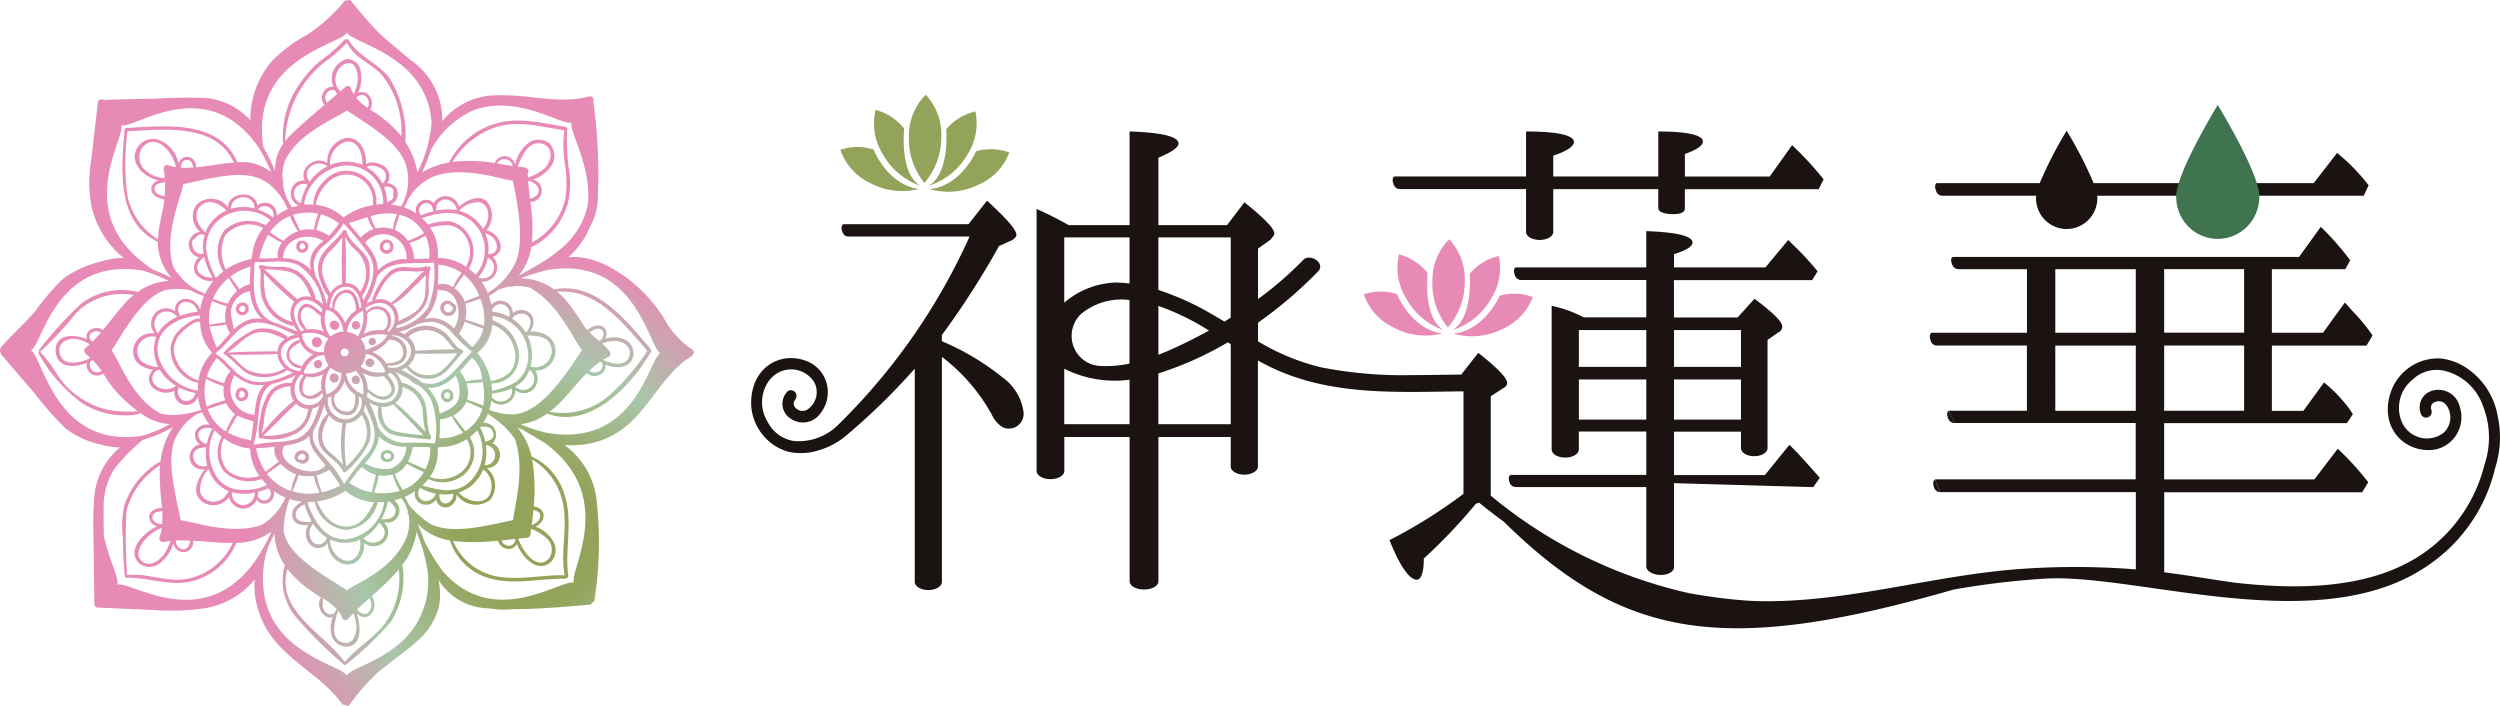 <svg xmlns="http://www.w3.org/2000/svg" xmlns:xlink="http://www.w3.org/1999/xlink" width="170" height="48" viewBox="0 0 170 48"><defs><clipPath id="a"><rect width="170" height="48" fill="#fff"/></clipPath><radialGradient id="b" cx="0.751" cy="0.75" r="0.496" gradientTransform="translate(0 0) scale(1.011 1.011)" gradientUnits="objectBoundingBox"><stop offset="0.2" stop-color="#93a35a"/><stop offset="0.5" stop-color="#a8c6a9"/><stop offset="0.8" stop-color="#e88ab6"/></radialGradient></defs><g clip-path="url(#a)"><path d="M22.424,25.706a.289.289,0,0,1,.08-.232.315.315,0,0,1,.421,0,.321.321,0,0,1,.086.126.3.3,0,0,1-.028.275.3.3,0,0,1-.239.135.289.289,0,0,1-.228-.079.293.293,0,0,1-.07-.1A.3.3,0,0,1,22.424,25.706Zm8.4,1.215a.056.056,0,0,1,.007.027.431.431,0,0,1-.052.177.427.427,0,0,1-.121.138.421.421,0,0,1-.351.069.458.458,0,0,1-.165-.091.467.467,0,0,1-.129-.521.443.443,0,0,1,.268-.239.439.439,0,0,1,.356.04.465.465,0,0,1,.145.176.469.469,0,0,1,.045.225Zm-.326-.223a.223.223,0,0,0-.17,0,.226.226,0,0,0-.119.122.245.245,0,0,0,.031.192.241.241,0,0,0,.161.108.25.25,0,0,0,.149-.028.112.112,0,0,1,.01-.067c.055-.107.074-.266-.061-.331Zm.283-5.3a.531.531,0,0,1-.615-.016.538.538,0,0,1-.144-.164.5.5,0,0,1,.124-.689.488.488,0,0,1,.682.125.114.114,0,0,1,.029.009C31.161,20.827,31.011,21.258,30.777,21.4Zm-.036-.54a.119.119,0,0,1-.04-.055.355.355,0,0,0-.316-.12.264.264,0,0,0-.168.132.268.268,0,0,0-.017.214.286.286,0,0,0,.05.1.281.281,0,0,0,.2.108.277.277,0,0,0,.114-.013c.123-.028.345-.242.181-.367Zm-4.1-4.4a.519.519,0,0,1-.01.657.468.468,0,0,1-.654.025.489.489,0,0,1-.043-.684.463.463,0,0,1,.153-.119.459.459,0,0,1,.537.1.025.025,0,0,1,.006.01l.01.013Zm-.158.161a.115.115,0,0,1-.024-.089.308.308,0,0,0-.352.08.241.241,0,0,0,.347.334.25.25,0,0,0,.03-.324Zm20.634,7.486a.233.233,0,0,1-.1.12c-1.863,1.145-2.734,3.312-4.375,4.7a5.612,5.612,0,0,1-2.85,1.288,6.463,6.463,0,0,1-1.413.047A5.285,5.285,0,0,1,39.9,31.948a5.34,5.34,0,0,1,.679,2.167,25.634,25.634,0,0,1-.153,6.685.188.188,0,0,1-.043.107.185.185,0,0,1-.1.062.24.24,0,0,1-.081.105.237.237,0,0,1-.124.046c-1.714.145-3.477.306-5.218.3a5.238,5.238,0,0,1-1.591-.055,4.043,4.043,0,0,1-1.983-.523,4.091,4.091,0,0,1-1.48-1.431,4.36,4.36,0,0,1,.042,1.82A4.545,4.545,0,0,1,28.5,43.476a15.093,15.093,0,0,1-1.671,1.337c-.353.3-.713.574-1.07.847A14.223,14.223,0,0,0,23.791,47.9a.219.219,0,0,1-.07.064.217.217,0,0,1-.184.016.219.219,0,0,1-.08-.052.235.235,0,0,1-.124-.02.239.239,0,0,1-.1-.082c-1.181-1.61-3-2.536-4.323-4a6.068,6.068,0,0,1-1.393-2.5,5.284,5.284,0,0,1-.195-1.933,5.45,5.45,0,0,1-3.448,1.974,16.13,16.13,0,0,1-3.5.11l-3.72-.161a.243.243,0,0,1-.167-.073.248.248,0,0,1-.071-.17q-.021-1.8-.042-3.6c-.013-1.1-.073-2.216.018-3.316a4.912,4.912,0,0,1,1.762-3.728,5.654,5.654,0,0,1-1.324-.206,6.01,6.01,0,0,1-2.359-1.08,22.493,22.493,0,0,1-2.14-2.422L.109,24.138a.26.26,0,0,1-.056-.106.679.679,0,0,1-.045-.115.206.206,0,0,1,.018-.151.216.216,0,0,1,.059-.17C.822,22.75,1.67,22.01,2.4,21.155a15.921,15.921,0,0,1,1.913-2.222A7.337,7.337,0,0,1,6.922,17.77a4.7,4.7,0,0,1,1.49-.224,6.431,6.431,0,0,1-2.161-3.379A8.78,8.78,0,0,1,6.2,10.919q.225-1.969.452-3.938A.265.265,0,0,1,6.7,6.856a.262.262,0,0,1,.1-.083.26.26,0,0,1,.256.027c1.177-.06,2.359-.063,3.537-.09a33.163,33.163,0,0,1,3.428-.043,4.7,4.7,0,0,1,3,1.508,6.162,6.162,0,0,1,1.457-4.009A10.036,10.036,0,0,1,20.9,2.355,11.3,11.3,0,0,0,23.4.1a.191.191,0,0,1,.238-.06.177.177,0,0,1,.231.021,29,29,0,0,0,1.908,2.19c.61.568,1.257,1.09,1.9,1.62l.115.1.158.131a4.924,4.924,0,0,1,1.579,1.8,4.977,4.977,0,0,1,.549,2.34,4.746,4.746,0,0,1,3.855-1.761c2.051-.065,4.1.624,6.131.074a.241.241,0,0,1,.236.076.246.246,0,0,1,.047.245c0,.007,0,.013,0,.02a35.6,35.6,0,0,1,.313,6.271,4.352,4.352,0,0,1-.539,2.258A5.54,5.54,0,0,1,38.638,17.5c1.638-.19,3.375.84,4.559,1.86a10.391,10.391,0,0,1,1.918,2.22,5.99,5.99,0,0,0,1.946,2.183.225.225,0,0,1,.075.066.227.227,0,0,1-.013.281ZM29.294,10.215a13.355,13.355,0,0,1-.6,1.525,4.679,4.679,0,0,1,1.852-.685.082.082,0,0,1,.007-.025,5.144,5.144,0,0,1,1.26-1.609,5.088,5.088,0,0,1,1.782-.985c1.586-.521,3.262-.07,4.855.19a.118.118,0,0,1,.06.026.08.08,0,0,1,.05.029.081.081,0,0,1,.018.055,13.546,13.546,0,0,0,.111,2.776,5.745,5.745,0,0,1-.082,2.34,4.757,4.757,0,0,1-.917,1.732,4.7,4.7,0,0,1-1.533,1.208.167.167,0,0,1-.032.011,3.933,3.933,0,0,1-.864,1.943c1.693-.929,3.48-1.857,4.333-3.683a5.2,5.2,0,0,0,.372-1.14c.288-2.607-1.287-5.008-1.1-5.591-.665.226-3.757-2-6.765-.793A6.153,6.153,0,0,0,29.294,10.215Zm12.09,14.052a4.154,4.154,0,0,0-.368.2l.007.008c.594.316,1.65.471,1.8-.356.1-.554-.439-.892-.911-.932a2.516,2.516,0,0,0-.971.172,4.225,4.225,0,0,1,.5.524.247.247,0,0,1-.048.378Zm-1.32.942a.615.615,0,0,0,.758-.012.46.46,0,0,0,.11-.54c-.035-.023-.07-.047-.1-.071a5.887,5.887,0,0,0-.766.621Zm.836-2.794c-.273-.18-.575.037-.814.184.2.206.425.391.643.58l.154-.06c.146-.233.283-.527.017-.706ZM37.374,28a4.852,4.852,0,0,0,3.895-.973,15.342,15.342,0,0,0,2.756-3.176A.083.083,0,0,1,44,23.824c-1.66-1.855-3.388-4.208-6.122-3.986a5.094,5.094,0,0,1,.569.531A16.686,16.686,0,0,1,39.7,22.145a2.985,2.985,0,0,0,.235.294c.312-.24.8-.473,1.144-.158a.579.579,0,0,1,.049.759,1.808,1.808,0,0,1,1.362.056,1.027,1.027,0,0,1,.478.471,1.041,1.041,0,0,1,.088.669c-.2.832-1.2.866-1.893.55a.653.653,0,0,1-.09.451.8.8,0,0,1-.244.225.792.792,0,0,1-.93-.089c-.694.692-1.287,1.5-2,2.182a6.208,6.208,0,0,1-.521.439ZM35,19.455c-.063.012-.126.025-.19.041a.225.225,0,0,1-.145-.007,3.55,3.55,0,0,0-.535.125l-.048.026a.09.09,0,0,1-.059.009c-.049.017-.1.037-.147.055a5.132,5.132,0,0,1-.624.43,4.169,4.169,0,0,1,.153.586.844.844,0,0,1,1.319.1.862.862,0,0,1,.148.48.877.877,0,0,1,1.21.036.934.934,0,0,1-.042,1.205c.849-.037,1.762.37,1.736,1.376a1.325,1.325,0,0,1-.427.932,1.3,1.3,0,0,1-.959.342,1.038,1.038,0,0,1-.092,1.247.921.921,0,0,1-1.248.1,1.01,1.01,0,0,1-.248.632.993.993,0,0,1-.59.328.931.931,0,0,1-.8-.25,3.6,3.6,0,0,1-.137.608.135.135,0,0,1,.045.02l.046.031a3.721,3.721,0,0,0,.386.124.069.069,0,0,1,.073,0l.059.035a4.035,4.035,0,0,0,1.314.091c-.032,0-.065,0-.1-.01,1.827-.189,3.566-2.981,4.475-4.343-.406-.4-1.588-3.214-3.542-4.24A3.27,3.27,0,0,0,35,19.455Zm3.32,15.01a4.54,4.54,0,0,0-.709-1.856,4.49,4.49,0,0,0-1.43-1.368,11.564,11.564,0,0,1,.112,3.18c.357.079.735.3.665.73a.913.913,0,0,1-.193.4.9.9,0,0,1-.358.26,2.252,2.252,0,0,1,1.248,1.062,1.172,1.172,0,0,1-.213,1.359c-.878.757-1.929-.3-2.293-1.248a.626.626,0,0,1-.2.234.618.618,0,0,1-.285.11.794.794,0,0,1-.5-.139.806.806,0,0,1-.311-.424,13,13,0,0,1-2.892.035c-.052-.006-.1-.013-.157-.022a4.093,4.093,0,0,0,1.187,1.584,4.042,4.042,0,0,0,1.785.834c1.528.283,3.083-.12,4.618-.077-.281-1.538.171-3.106-.07-4.652ZM8.651,39.107c1.412-.172,2.762.559,4.188.23a4.3,4.3,0,0,0,1.776-.857,4.347,4.347,0,0,0,1.214-1.564c-.882.015-1.814-.094-2.7-.146a.678.678,0,0,1-.132.516.67.67,0,0,1-.205.177.662.662,0,0,1-.761-.083A.676.676,0,0,1,11.8,36.9a2.621,2.621,0,0,1-.991,1.44,1.106,1.106,0,0,1-1.386-.072c-.828-.89.364-2.076,1.266-2.474a.724.724,0,0,1-.362-.209.734.734,0,0,1-.189-.376c-.029-.468.492-.686.885-.676a21.073,21.073,0,0,1-.165-2.585c.006-.111.015-.223.026-.334a.119.119,0,0,1-.043.06A5.16,5.16,0,0,0,8.6,34.761a33.427,33.427,0,0,0,.051,4.349ZM24.858,6.536a.466.466,0,0,0-.631.128,3.656,3.656,0,0,0,.766.668.642.642,0,0,0-.135-.793Zm-.529-1.214c0-.49-.2-1.247-.872-.979a1.193,1.193,0,0,0-.373.3,1.213,1.213,0,0,0-.123,1.362.29.29,0,0,1,.1.1.294.294,0,0,1,.037.14c.127-.11.254-.219.38-.329a.236.236,0,0,1,.335,0,.241.241,0,0,1,.062.107,1.784,1.784,0,0,0,.178.393,2.827,2.827,0,0,0,.276-1.094Zm-1.549.826a.467.467,0,0,0-.514.12.544.544,0,0,0-.026.714q.357-.3.7-.6a1.347,1.347,0,0,1-.165-.231Zm4.512,3.129a6.173,6.173,0,0,0-1.367-4.235c-.74-.755-1.869-1.14-2.334-2.143a8.839,8.839,0,0,1-1.554,1.35,7.442,7.442,0,0,0-1.393,1.495,7.125,7.125,0,0,0-1.248,3.845,3.76,3.76,0,0,1,.311-.35c.75-.738,1.555-1.427,2.36-2.113A.743.743,0,0,1,22.253,6a.727.727,0,0,1,.416-.1,1.387,1.387,0,0,1,.376-1.6,1.363,1.363,0,0,1,.51-.273.9.9,0,0,1,.648.208.913.913,0,0,1,.32.605,2.439,2.439,0,0,1-.178,1.48.686.686,0,0,1,.615.034.863.863,0,0,1,.22,1.1l.21.137a8.094,8.094,0,0,1,1.545,1.26c.126.135.246.278.357.423ZM19.2,11.93c.015.147.037.294.064.441a.183.183,0,0,1,0,.072.18.18,0,0,1-.029.066,3.764,3.764,0,0,0,.624,1.6,3.972,3.972,0,0,1,.463-.127.882.882,0,0,1-.467-.449.894.894,0,0,1-.037-.65.863.863,0,0,1,.344-.469.849.849,0,0,1,.561-.141c-.421-.755.695-1.769,1.537-1.186a1.62,1.62,0,0,1,.324-1.107,1.593,1.593,0,0,1,.975-.6c.969-.075,1.364.967,1.334,1.788.336-.286,1.152-.007,1.387.265a.827.827,0,0,1,.051,1.02.738.738,0,0,1,.421.141.749.749,0,0,1,.266.358.786.786,0,0,1-.073.625.823.823,0,0,1-.219.251.924.924,0,0,1-.178.079,3.965,3.965,0,0,1,.726.136A3.616,3.616,0,0,0,27.6,11.2c-.523-1.628-2.8-2.846-4.022-3.7-.4.42-3.253,1.4-4.212,3.458a3.338,3.338,0,0,0-.168.967Zm19.183-3.06c-1.494-.24-3.077-.687-4.573-.25a5.456,5.456,0,0,0-3.04,2.393c.114-.015.226-.03.333-.04a10.706,10.706,0,0,1,2.537.11.728.728,0,0,1,.294-.358.718.718,0,0,1,.87.084.732.732,0,0,1,.221.408,2.464,2.464,0,0,1,.892-1.483,1.173,1.173,0,0,1,1.443.02,1.218,1.218,0,0,1,.124,1.532,2.448,2.448,0,0,1-1.248.924.76.76,0,0,1,.46.3.773.773,0,0,1-.115,1.026.757.757,0,0,1-.515.191,11.422,11.422,0,0,1,.1,2.76,4.436,4.436,0,0,0,1.495-1.279,4.488,4.488,0,0,0,.8-1.806,8.145,8.145,0,0,0-.09-2.52,7.934,7.934,0,0,1,.011-2.011ZM34.86,11.281a.584.584,0,0,0-.165-.3.574.574,0,0,0-.9.13c.358.058.715.119,1.066.179Zm1.18,2.24c.332-.1.7-.319.562-.741a.905.905,0,0,0-.616-.475l-.074.025c.031.4.078.8.127,1.2Zm1.052-2.137c.411-.442.577-1.325-.153-1.582-.975-.343-1.439.8-1.749,1.531.209.021.407.043.581.064a.24.24,0,0,0-.021.035l.018,0c.181.029.2.257.113.384v.016c0,.079.007.16.012.24a3.209,3.209,0,0,0,1.2-.685Zm-9.313,2.132a.048.048,0,0,1-.023.021,3.285,3.285,0,0,1-.279.566c.1.036.207.076.308.12a3.441,3.441,0,0,1,.515.29.726.726,0,0,1,.02-.472.717.717,0,0,1,.305-.358.708.708,0,0,1,.875.127.936.936,0,0,1,.4-.378.927.927,0,0,1,1.04.157.944.944,0,0,1,.275.481c.476-.464,1.308-.835,1.85-.415a1.5,1.5,0,0,1,.01,2,1.244,1.244,0,0,1,.65.37,1.265,1.265,0,0,1,.325.678.758.758,0,0,1-.134.475.746.746,0,0,1-.4.289.995.995,0,0,1-.2,1.56.973.973,0,0,1-.576.131,3.771,3.771,0,0,1,.423.746.123.123,0,0,1,.007.017,4.871,4.871,0,0,0,1.935-2.181c.587-1.592.034-4.071-.225-5.46-.572.011-3.263-1.049-5.362-.292a3.657,3.657,0,0,0-1.749,1.535Zm9.738,10.274c-.066-.887-.963-.995-1.648-.963a2.965,2.965,0,0,1,.3,1.162,3.078,3.078,0,0,1-.092.922.627.627,0,0,1,.059.031,1.108,1.108,0,0,0,.975-.225,1.132,1.132,0,0,0,.405-.923Zm-1.51,1.35a2.069,2.069,0,0,1-.535.835,2.352,2.352,0,0,1-.446.317.782.782,0,0,0,1.088.011.774.774,0,0,0-.106-1.159Zm-2.489-3.66-.024-.006q0,.158,0,.315a.128.128,0,0,1,.029.006,2.593,2.593,0,0,1,1.247.9A2.633,2.633,0,0,1,35.3,24.15a1.858,1.858,0,0,1-.532,1.376,1.823,1.823,0,0,1-1.36.544,3.961,3.961,0,0,1,.049.5,4.679,4.679,0,0,0,1.622-.6,2.141,2.141,0,0,0,.832-1.885,2.713,2.713,0,0,0-.714-1.747,2.666,2.666,0,0,0-1.674-.846ZM35.739,22.6a.1.1,0,0,1,.055-.027l.021,0c.252-.342.439-.883-.034-1.174a.769.769,0,0,0-.959.266,2.956,2.956,0,0,1,.917.94Zm-.947,3.818a4.677,4.677,0,0,1-1.339.343c0,.079,0,.159-.011.24a.758.758,0,0,0,.96.225.659.659,0,0,0,.351-.327A.669.669,0,0,0,34.792,26.415Zm-1.331-5.359c.006.046.012.092.016.139a.17.17,0,0,1,.04,0,3.064,3.064,0,0,1,1.094.343.634.634,0,0,0-.006-.476.625.625,0,0,0-.335-.335.617.617,0,0,0-.471,0,.624.624,0,0,0-.338.332Zm-.987,2.921-.021.012a4.373,4.373,0,0,1,.916,1.91,2.417,2.417,0,0,0,1.3-.58,1.667,1.667,0,0,0,.348-1.38,2.33,2.33,0,0,0-.512-1.15,2.3,2.3,0,0,0-1.033-.71,2.647,2.647,0,0,1-1,1.9Zm-.492,8.751a2.921,2.921,0,0,0,.467-3.465,3.9,3.9,0,0,1-.509.452c.006.007.011.013.017.021A1.969,1.969,0,0,1,31.6,32.23a2.258,2.258,0,0,1-2.472.342,3.543,3.543,0,0,1-.411.443C29.845,33.326,31,33.647,31.983,32.728Zm-2.1.868c-.046.987.962.707.945-.024a3.238,3.238,0,0,1-.945.025Zm-2.145,1.184a2.558,2.558,0,0,0-.449-.908,4.613,4.613,0,0,1-.484.148.837.837,0,0,1-.15,1.457.819.819,0,0,1-.578.021.91.91,0,0,1-.025,1.412,1.029,1.029,0,0,1-1.287.008c.043.743-.385,1.526-1.222,1.46a1.447,1.447,0,0,1-.894-.492,1.473,1.473,0,0,1-.354-.964.793.793,0,0,1-.222.217.783.783,0,0,1-.88-.019,1.061,1.061,0,0,1-.222-1.418c-.456.05-.993-.056-1.092-.584-.09-.48.283-.8.665-1.009a3.923,3.923,0,0,1-.849-.18,7.107,7.107,0,0,0-.416,2.105c.231,1.837,3,3.191,4.32,4.11.384-.407,3.254-1.345,4.123-3.826a3.187,3.187,0,0,0,.07-1.3l-.055-.106a.13.13,0,0,1,0-.137ZM21.956,40.74c0,.309-.072.62.165.869a.456.456,0,0,0,.636.06c.037-.074.075-.149.119-.22v-.01a.061.061,0,0,1,.013-.027,4.639,4.639,0,0,0-.965-.746.088.088,0,0,1,.032.073ZM23.347,43.7c.637.165.9-.557.887-1.068a2.7,2.7,0,0,0-.213-.923c-.124.129-.245.261-.36.394a.236.236,0,0,1-.335,0,.24.24,0,0,1-.062-.107A1.854,1.854,0,0,0,23,41.54a.514.514,0,0,1-.07.186c-.214.706-.468,1.742.42,1.973Zm1.766-3.023c-.283.254-.563.508-.828.768.205.234.481.458.773.194a.774.774,0,0,0,.055-.962ZM18.125,32.99a.1.1,0,0,1,.044-.008,4.627,4.627,0,0,1-.372-.416,2.455,2.455,0,0,1-2.575-.521,2.127,2.127,0,0,1-.138-2.344,4.632,4.632,0,0,1-.489-.438,3.133,3.133,0,0,0,.263,3.331,2.063,2.063,0,0,0,.829.587.136.136,0,0,1,.137.047,3.549,3.549,0,0,0,2.3-.239Zm-2.344.48c-.006.01-.013.022-.018.034a.8.8,0,0,0,.218.594.786.786,0,0,0,.578.246.8.8,0,0,0,.554-.265.819.819,0,0,0,.209-.582A3.174,3.174,0,0,1,15.781,33.47Zm-2.333-6.909a4.215,4.215,0,0,1,.027-.556.071.071,0,0,1-.035.021.07.07,0,0,1-.04,0,2.4,2.4,0,0,1-1.8-2.441,2.151,2.151,0,0,1,.852-1.369c.25-.2.78-.635,1.136-.54,0-.077,0-.156,0-.233-1.471.112-3.163.932-2.837,2.73A3.3,3.3,0,0,0,13.448,26.561Zm-1.255-.206a.721.721,0,0,1-.059.049.682.682,0,0,0,.012.488.673.673,0,0,0,.334.352A.634.634,0,0,0,13,27.164a.645.645,0,0,0,.285-.443A3.793,3.793,0,0,1,12.193,26.355Zm-1.57-3.443a1.007,1.007,0,0,0-.98.253,1.03,1.03,0,0,0-.276.983c.167.572.769.7,1.277.82.028-.019.059-.038.087-.055l.011,0a2.715,2.715,0,0,1-.257-.95A2.292,2.292,0,0,1,10.623,22.911Zm-.26,2.951a.857.857,0,0,0,.2.327.847.847,0,0,0,.327.2,1.121,1.121,0,0,0,1.086-.154,3.214,3.214,0,0,1-1.129-1.118.082.082,0,0,1-.03.044.081.081,0,0,1-.05.016c-.029,0-.059,0-.086-.006a.687.687,0,0,0-.265.3.7.7,0,0,0-.058.395Zm.38-3.2a2.681,2.681,0,0,1,1.308-1.109h0a.864.864,0,0,0-.609-.373.859.859,0,0,0-.68.216.924.924,0,0,0-.015,1.268Zm1.443-1.234.007.01a.081.081,0,0,1,.011.053,4.644,4.644,0,0,1,1.231-.287.824.824,0,0,0-.251-.461.811.811,0,0,0-.477-.213.523.523,0,0,0-.51.809.065.065,0,0,1-.011.09Zm1.308,4.464a3.338,3.338,0,0,1,.915-1.9.076.076,0,0,1,0-.035,2.936,2.936,0,0,1-.78-1.76c-.014-.1-.024-.2-.031-.3a.076.076,0,0,1-.037-.007c-.277-.12-1.04.54-1.206.712a1.731,1.731,0,0,0-.535,1.253,2.436,2.436,0,0,0,1.642,2.008.091.091,0,0,1,.024.028Zm-.216-9.678a.327.327,0,0,0-.125.074.333.333,0,0,0-.059.406.625.625,0,0,0,.071.247.618.618,0,0,0,.165.2.61.61,0,0,0,.484.12.086.086,0,0,1,.031,0,2.885,2.885,0,0,1,.059-1.271c-.014-.008-.026-.019-.04-.029a.472.472,0,0,0-.342.012A.478.478,0,0,0,13.277,16.215Zm.685-.4a2.61,2.61,0,0,1,.622-.946,2.725,2.725,0,0,1,.836-.566.1.1,0,0,1-.075-.037c-.468-.495-1.308-.8-1.8-.152C13.1,14.705,13.526,15.38,13.962,15.813Zm-.275,2.867a1.18,1.18,0,0,0,.764.184,4.858,4.858,0,0,1-.568-1.4C13.538,17.751,13.114,18.238,13.687,18.679Zm.976.185a.1.1,0,0,1,.032.029,4.389,4.389,0,0,1,.491-.436,2.549,2.549,0,0,1,.059-2.79,2.413,2.413,0,0,1,2.768-.376.119.119,0,0,1,.036.032,4.144,4.144,0,0,1,.344-.352,2.765,2.765,0,0,0-3.685.135,2.455,2.455,0,0,0-.678,1.92A6.133,6.133,0,0,0,14.663,18.864Zm2.64-4.7c-.014-1.047-1.584-.963-1.6.029A3.024,3.024,0,0,1,17.3,14.169Zm3.376-.311a.12.12,0,0,1,.059.064,3.558,3.558,0,0,1,.563-.012,2.265,2.265,0,0,1,.654-1.5,2.069,2.069,0,0,1,1.522-.8,2.042,2.042,0,0,1,1.574.663,2.082,2.082,0,0,1,.532,1.636v0a4.562,4.562,0,0,1,.471-.031v-.012a2.511,2.511,0,0,0-.806-1.963,2.461,2.461,0,0,0-2.012-.627A3.134,3.134,0,0,0,20.679,13.859ZM23.38,11a2.723,2.723,0,0,1,1.265.212c.036-.7-.275-1.754-1.179-1.56a1.544,1.544,0,0,0-.776.614,1.568,1.568,0,0,0-.249.963A2.926,2.926,0,0,1,23.38,11ZM28.7,14.835a3.437,3.437,0,0,1,.4.442,3.846,3.846,0,0,1,1.481-.23,1.94,1.94,0,0,1,1.11.671,2.2,2.2,0,0,1,.188,2.551v0a4.314,4.314,0,0,1,.465.412,2.578,2.578,0,0,0-.137-3.521C31.221,14.215,29.872,14.415,28.7,14.835Zm2.332-.547.034-.041a.921.921,0,0,0-.15-.332.91.91,0,0,0-.266-.246.622.622,0,0,0-.684-.022.63.63,0,0,0-.24.267.638.638,0,0,0-.057.356.12.12,0,0,1-.008.053A3.655,3.655,0,0,1,31.032,14.288Zm-4.9,19.849a4.082,4.082,0,0,1-.463.017.09.09,0,0,1,0,.047,2.419,2.419,0,0,1-2.123,1.834,2.37,2.37,0,0,1-1.388-.6,2.409,2.409,0,0,1-.752-1.321,4.206,4.206,0,0,1-.447.017.09.09,0,0,1-.017.033.088.088,0,0,1-.029.023l-.007,0c.435,1.205,1.141,2.5,2.567,2.485A2.958,2.958,0,0,0,26.128,34.137ZM24.481,36.7a2.528,2.528,0,0,1-1.019.214,2.271,2.271,0,0,1-1.01-.23,1.482,1.482,0,0,0,.245.854,1.461,1.461,0,0,0,.688.555C24.24,38.325,24.622,37.4,24.481,36.7ZM14.663,24.064c.017.009.033.02.05.031a.131.131,0,0,1,.051.031c.691.433,1.126,1.207,1.856,1.594,1.074.569,2.29.1,3.319-.379a1.431,1.431,0,0,1-.443-.205.091.091,0,0,1-.009.057.09.09,0,0,1-.041.04,2.929,2.929,0,0,1-2.217.322c-.854-.24-1.27-1.045-2-1.483a.083.083,0,0,1-.006-.131.081.081,0,0,1,.046-.019.086.086,0,0,1,.03-.046,7.268,7.268,0,0,1,2.036-1.489,2.739,2.739,0,0,1,2.174.48.1.1,0,0,1,.033.029.108.108,0,0,1,.019.04,1.787,1.787,0,0,1,.535-.173c-1.006-.432-2.346-1.174-3.361-.652-.819.42-1.27,1.3-2,1.84a.091.091,0,0,1-.018.052A.433.433,0,0,0,14.663,24.064Zm.088-.42c.318-.308.606-.667.914-1a.111.111,0,0,1-.042-.037,2.035,2.035,0,0,1-.238-.534l-.008,0c-.369.066-.748.1-1.123.13A7.369,7.369,0,0,0,14.751,23.644Zm10.872-4.785a6.509,6.509,0,0,1-.716,1.8,2.064,2.064,0,0,1,.419-.218.077.077,0,0,1-.008-.063A4.064,4.064,0,0,1,26.585,18.4c.7-.5,1.6-.009,2.365-.292a.118.118,0,0,1,.128.045.12.12,0,0,1,.02.044c.011-.019.02-.039.033-.06a.079.079,0,0,1,.1-.022.08.08,0,0,1,.035.045.081.081,0,0,1,0,.058,4.616,4.616,0,0,0-.093,1.593,2.912,2.912,0,0,1-.272.96,3.263,3.263,0,0,1-1.821,1.323.1.1,0,0,1-.05.007,1.3,1.3,0,0,1-.1.22,3.427,3.427,0,0,0,2.179-1.4,6.333,6.333,0,0,0,.393-3.069c-1.3.136-3.065-.265-3.882,1ZM28.166,17.6c.357,0,.7,0,1.022-.014a2.849,2.849,0,0,0-.264-1.571,2.93,2.93,0,0,1-1.09.491,2.416,2.416,0,0,1,.332,1.1Zm3.078,9.218a2.306,2.306,0,0,0-.266-1.273,3.367,3.367,0,0,1-1.034.7,1.66,1.66,0,0,1-.865.11,3.137,3.137,0,0,1,.475.634A2.976,2.976,0,0,1,29.9,28.13a.072.072,0,0,1,.016-.011C30.513,27.878,31.212,27.58,31.244,26.822Zm-.507,1.469a2.1,2.1,0,0,1-.817.225c.016.43-.013.866-.039,1.291a3.219,3.219,0,0,0,1.6-.382q-.192-.247-.369-.5a2.686,2.686,0,0,1-.376-.623Zm1.348-4.366A11.392,11.392,0,0,1,30.627,22.5a2,2,0,0,0-1.254-.623,4.057,4.057,0,0,0-1,.172,4.656,4.656,0,0,1-1.252.523,2.24,2.24,0,0,1,.251.09,1.466,1.466,0,0,1,.149.073,2.062,2.062,0,0,1,2.027-.5,2.1,2.1,0,0,1,.906.572c.313.34.5.8.955.979a.128.128,0,0,1,.056.034.13.13,0,0,1,.032.057.13.13,0,0,1-.032.123c-.675.61-1.026,1.525-1.992,1.722a1.81,1.81,0,0,1-1.035-.094,1.829,1.829,0,0,1-.816-.648,1.515,1.515,0,0,1-.357.18,7.153,7.153,0,0,1,1.441.859,2.252,2.252,0,0,0,.832.065,2.473,2.473,0,0,0,1.121-.647C31.174,24.975,31.593,24.412,32.085,23.924Zm-3.163,5.437a8.816,8.816,0,0,1-.165-1.247,1.9,1.9,0,0,0-.4-1.132,1.866,1.866,0,0,0-.992-.661,1.17,1.17,0,0,1-.326.944,1.437,1.437,0,0,1-.16.139,8.668,8.668,0,0,1,1.081.972C28.287,28.7,28.616,29.018,28.921,29.361Zm-1.07-.752c-.362-.373-.778-.713-1.1-1.118a1.366,1.366,0,0,1-.825.17c.051.808.172,1.513,1.078,1.707a14.018,14.018,0,0,0,1.787.229C28.47,29.272,28.165,28.935,27.852,28.61Zm-1.335-3.267a.08.08,0,0,1-.039.052,1.289,1.289,0,0,1-.143.074c.388.4.793,1.061.268,1.515s-1.175.05-1.6-.334a1.53,1.53,0,0,1-.065.308s-.006.008-.008.012a1.544,1.544,0,0,0,1.676.3,1.142,1.142,0,0,0-.092-1.931ZM21.556,34.1c.378.876,1.016,1.74,2.067,1.7.951-.041,1.441-.878,1.812-1.652a3.267,3.267,0,0,1-1.945-.773.127.127,0,0,1-.027.023A4.662,4.662,0,0,1,21.556,34.1Zm1.579-1.08a8.493,8.493,0,0,0-.758-1.08,2.64,2.64,0,0,1-.48.257,1.42,1.42,0,0,1-.369.125c.1.391.213.776.347,1.158A4.779,4.779,0,0,0,23.135,33.015Zm2.162.457c.059-.4.184-.794.267-1.192a2.135,2.135,0,0,1-.951-.54,6.58,6.58,0,0,0-.855,1.08,3.476,3.476,0,0,0,1.538.651Zm-.254-2.68a2.088,2.088,0,0,0,.336-1.911c-.148-.474-.369-.923-.544-1.389a1.5,1.5,0,0,1-.114.446.133.133,0,0,1,.026.029,2.447,2.447,0,0,1,.362,2.083,6.362,6.362,0,0,1-1.595,2.037.118.118,0,0,1-.186-.025c-.331-.755-1.2-1.02-1.566-1.754a2.044,2.044,0,0,1,.524-2.2,1.481,1.481,0,0,1-.219-.619,8.989,8.989,0,0,1-.736,1.776c-.277.847.484,1.539,1.01,2.127a8.011,8.011,0,0,1,1.062,1.52,18.218,18.218,0,0,1,1.64-2.121Zm-5.266-4.526a1.8,1.8,0,0,0-1.107.37,2.913,2.913,0,0,0-.506.928,4.338,4.338,0,0,0-.222,1.17c-.033.251-.109.489-.149.735a15.618,15.618,0,0,1,2.177-2.224,1.33,1.33,0,0,1-.193-.981Zm-1.885,3.36a4.81,4.81,0,0,0,2.069-.346,2.011,2.011,0,0,0,.8-.78,6.371,6.371,0,0,0,.209-.689,1.2,1.2,0,0,1-.839-.367c-.752.718-1.479,1.468-2.235,2.181Zm4.077-2.716.008-.013a1.3,1.3,0,0,1-.071-.18l-.011.017a.949.949,0,0,1-.662.382.945.945,0,0,1-.728-.232,1.109,1.109,0,0,1,.146-1.344,1.537,1.537,0,0,1-.175-.075,1.316,1.316,0,0,0-.246,1.686,1.015,1.015,0,0,0,1.738-.244Zm-6.352-2.8c.427.295.731.747,1.184,1.025a2.7,2.7,0,0,0,2.544-.074.109.109,0,0,1,.035-.008,1.5,1.5,0,0,1-.505-.9,1.132,1.132,0,0,1-.013-.134.084.084,0,0,1-.077.052c-1.053.038-2.114.056-3.168.038Zm3.168-.221a.08.08,0,0,1,.045.012.081.081,0,0,1,.031.035,1.125,1.125,0,0,1,.149-.507,1.112,1.112,0,0,1,.363-.381c-.822-.364-1.553-.732-2.414-.226-.549.323-.966.823-1.511,1.153,1.112-.065,2.227-.088,3.338-.087Zm1.449,1.325a.108.108,0,0,1,.043,0,.111.111,0,0,1,.04.017c.03,0,.059.01.088.013a2.083,2.083,0,0,1,.074-.205,1.018,1.018,0,0,1-.643-.233,1.035,1.035,0,0,1-.355-.59,1.1,1.1,0,0,1,.854-1.1.074.074,0,0,1,.035,0,1.708,1.708,0,0,1-.052-.2.084.084,0,0,1-.025.028.082.082,0,0,1-.035.015c-.572.106-1.267.492-1.142,1.181a1.363,1.363,0,0,0,.391.718A1.343,1.343,0,0,0,20.233,25.209Zm-.221-4.694L20,20.508a19.45,19.45,0,0,1-2.051-1.936v.043a6.961,6.961,0,0,0,.1,1.513,2.549,2.549,0,0,0,.678,1.126,2.515,2.515,0,0,0,1.145.633,1.372,1.372,0,0,1,.138-1.373Zm.178-.2.02.019a1.062,1.062,0,0,1,.94-.142c-.317-.777-.624-1.466-1.507-1.725a5.729,5.729,0,0,0-1.313-.148,3.039,3.039,0,0,1-.377-.032c.763.653,1.474,1.372,2.236,2.027Zm.27,2.2a1.805,1.805,0,0,1,.253-.082A1.16,1.16,0,0,1,20.4,20.92c.47-.614,1.043.024,1.46.332a2.158,2.158,0,0,1,.059-.217c-.4-.5-1.184-.96-1.714-.36-.46.514-.064,1.336.248,1.843Zm6.2-1.984c.776-.652,1.449-1.423,2.176-2.128-.559.145-1.117-.06-1.69.045-.832.149-1.264,1.234-1.642,1.93a1.223,1.223,0,0,1,1.283.4,1.344,1.344,0,0,1,.308,1.04,6.962,6.962,0,0,0,1.1-.592,1.776,1.776,0,0,0,.7-1.1,11.381,11.381,0,0,0,.051-1.434c-.332.379-.7.728-1.07,1.072a4.22,4.22,0,0,1-1.14.906C26.663,20.7,26.6,20.583,26.663,20.535Zm-1.8.4a.126.126,0,0,1,0,.06c.021.06.04.124.055.185a.945.945,0,0,1,.714-.363.944.944,0,0,1,.735.317,1.06,1.06,0,0,1,.216.857.974.974,0,0,1-.246.524c.037.011.074.023.111.038a.1.1,0,0,1,.022-.04,1.145,1.145,0,0,0,.371-.8,1.146,1.146,0,0,0-.308-.828c-.52-.5-1.141-.275-1.67.049Zm-.29,6.18a.133.133,0,0,1,.008-.077c-.065-.023-.131-.051-.194-.081a1.4,1.4,0,0,1-.2,1,.744.744,0,0,1-.817.235,1.029,1.029,0,0,1-.667-.445,1.047,1.047,0,0,1-.151-.792.954.954,0,0,1-.244.06,1.286,1.286,0,0,0,.209.961,1.269,1.269,0,0,0,.36.346,1.256,1.256,0,0,0,.464.179,1.124,1.124,0,0,0,.972-.371,1.148,1.148,0,0,0,.26-1.015Zm.018,1.08a1.332,1.332,0,0,1-.455.417,1.319,1.319,0,0,1-.592.166,10.453,10.453,0,0,0,0,2.94,7.008,7.008,0,0,0,1.211-1.454,2.078,2.078,0,0,0-.172-2.072Zm-1.283.577a1.41,1.41,0,0,1-.92-.524c-.476.86-.8,1.719.031,2.492a7.511,7.511,0,0,1,.905.857,7.955,7.955,0,0,1-.02-2.829Zm-1.319-3.332a1.715,1.715,0,0,1-1.138.161,1.268,1.268,0,0,0-.258.988c.2.575.858.256,1.163,0a.1.1,0,0,1,.119-.015,1.949,1.949,0,0,1,.112-1.141Zm.357-.6.007,0c-.011-.015-.023-.029-.034-.045a.05.05,0,0,1-.011-.014l-.007-.012a1.528,1.528,0,0,1-.241-.649,1.262,1.262,0,0,1-.319.049,1.811,1.811,0,0,0-.686.467,1.833,1.833,0,0,0-.409.726,1.766,1.766,0,0,0,1.7-.52Zm.946-8.7a11.809,11.809,0,0,1-.946,1.04,1.665,1.665,0,0,0-.385,1.573,3.12,3.12,0,0,0,.243.629,4.193,4.193,0,0,0,.269.535,1.419,1.419,0,0,1,.792-.617.134.134,0,0,1-.015-.065c0-1.031-.036-2.071.043-3.1ZM22.409,20.9a.783.783,0,0,1,.2.05,1.114,1.114,0,0,1,.186-.8,1.094,1.094,0,0,1,.685-.45c.683-.06.905.706.951,1.264.052-.032.1-.06.153-.089-.109-.683-.407-1.53-1.252-1.354a1.03,1.03,0,0,0-.416.211,1.044,1.044,0,0,0-.282.374.153.153,0,0,1-.053.112,2.312,2.312,0,0,0-.171.685Zm1.1-1.669v.02a1.017,1.017,0,0,1,.577.151,1.031,1.031,0,0,1,.4.449,2.139,2.139,0,0,0-.149-2.7,3.253,3.253,0,0,1-.865-1.057c.078,1.037.041,2.089.041,3.13Zm1.215,3.48a2.233,2.233,0,0,1,1.33-.252.09.09,0,0,1,.041-.05c.4-.211.319-.931.039-1.2a.821.821,0,0,0-1.143.1.059.059,0,0,1-.053.019,2.3,2.3,0,0,1-.213,1.375Zm-.178.323H24.54v0l-.013.016a1.447,1.447,0,0,1,.337.747,4.947,4.947,0,0,0,.947-.432,1.827,1.827,0,0,0,.535-.579,2.829,2.829,0,0,0-1.8.238Zm-.4,3.824a.107.107,0,0,1,0-.029,1.753,1.753,0,0,1-.722-.948,1.613,1.613,0,0,1-.641.946.111.111,0,0,1-.008.034.833.833,0,0,0,.055.709.819.819,0,0,0,.58.4c.729.182.776-.61.734-1.121Zm-.962-2.99a.264.264,0,0,0,.068.28.272.272,0,0,0,.1.063.27.27,0,0,0,.23-.023.267.267,0,0,0-.026-.464.267.267,0,0,0-.308.05.272.272,0,0,0-.061.092Zm.3-1.886a1.947,1.947,0,0,1,.741-.893.114.114,0,0,1-.013-.045c-.034-.44-.178-1.235-.792-1.118-.459.087-.671.676-.694,1.085v.007a1.381,1.381,0,0,1,.373.34,2.924,2.924,0,0,1,.385.617Zm1.039,2.94a2.111,2.111,0,0,0,1.683.371,1.738,1.738,0,0,0-.465-.79,1.714,1.714,0,0,0-.8-.44l-.027.008a.117.117,0,0,1-.049.006,1.358,1.358,0,0,1-.342.837Zm.16-3.8a2.711,2.711,0,0,0-.684.51,1.785,1.785,0,0,0-.4.874v.06a1.55,1.55,0,0,1,.614.223,1.321,1.321,0,0,1,.119.085,2.528,2.528,0,0,0,.353-1.759Zm-2.511-.023a2,2,0,0,0,.248,1.72l.012.008a.123.123,0,0,1,.045.068,1.363,1.363,0,0,1,.877-.341c-.046-.606-.531-1.435-1.181-1.462Zm-1.639,1.62v.008a1.353,1.353,0,0,0,.387.836,1.33,1.33,0,0,0,.829.389,1.447,1.447,0,0,1,.156-.022.066.066,0,0,1,.04.008.067.067,0,0,1,.027.03h.056a1.385,1.385,0,0,1,.125-.646,1.4,1.4,0,0,1,.178-.28.086.086,0,0,1-.019-.011,2.028,2.028,0,0,0-1.781-.32Zm-.119.535a.076.076,0,0,1-.023.025c-.3.216-.743.384-.726.84.017.485.475.687.873.776a1.843,1.843,0,0,1,.773-.79,1.489,1.489,0,0,1-.541-.33,1.509,1.509,0,0,1-.357-.527Zm1.78,3.564a1.427,1.427,0,0,0,.728-.509,1.45,1.45,0,0,0,.29-.844.121.121,0,0,1,.037-.09,1.467,1.467,0,0,1-.635-.276,1.2,1.2,0,0,1-.11-.088v0a1.6,1.6,0,0,1-.122.132,2.281,2.281,0,0,0-.186,1.666Zm2.546.022c-.06-.229-.006-.485-.053-.72a2,2,0,0,0-.505-.917,1.358,1.358,0,0,1-.65.191,1.794,1.794,0,0,0,.4.894,1.768,1.768,0,0,0,.808.546Zm.262-.373a.053.053,0,0,1,.027.011c.357.259.784.62,1.248.446.726-.271.146-1.02-.186-1.36a1.879,1.879,0,0,1-1.431-.214,2.062,2.062,0,0,1,.342,1.111Zm1.258-1.753c.493-.04,1.113-.08,1.161-.72a.87.87,0,0,0-.294-.679.853.853,0,0,0-.706-.2,2.166,2.166,0,0,1-1.109.819,1.749,1.749,0,0,1,.942.78ZM25.142,17.4a15.421,15.421,0,0,0-1.773-2.2,6.282,6.282,0,0,1-1.293,1.468,1.737,1.737,0,0,0-.49.513,1.756,1.756,0,0,0-.246.668,2.978,2.978,0,0,0,.122.942,7.09,7.09,0,0,1,.777,1.957,1.412,1.412,0,0,1,.1-.591,2.382,2.382,0,0,1-.446-.805,2.488,2.488,0,0,1-.257-1.308c.119-1.039,1.181-1.535,1.689-2.354a.085.085,0,0,1,.1-.035.094.094,0,0,1,.08,0,.1.1,0,0,1,.034.023.1.1,0,0,1,.021.035c.247.894,1.226,1.222,1.515,2.087a2.957,2.957,0,0,1-.416,2.288.117.117,0,0,1-.043.048,2.929,2.929,0,0,1,.1.3c.484-.931,1-2.027.426-3.036Zm-3.118,5.169a1.85,1.85,0,0,1-.2-1.088.1.1,0,0,1-.04-.016c-.33-.236-.9-.932-1.248-.343-.269.452.094.908.325,1.286a2.057,2.057,0,0,1,1.163.155Zm5.944,1.3a1.064,1.064,0,0,0-.165-.5,1.052,1.052,0,0,0-.386-.36c-.171-.1-.614-.3-.8-.159a1.088,1.088,0,0,1,.729.324,1.108,1.108,0,0,1,.317.737c0,.786-.687,1.014-1.33.941q.033.067.059.137a.082.082,0,0,1,.051-.007,1.24,1.24,0,0,0,1.01-.21,1.257,1.257,0,0,0,.351-.4,1.271,1.271,0,0,0,.157-.508Zm2.938-.113c-.255-.24-.44-.545-.7-.8a1.771,1.771,0,0,0-2.443-.044,1.317,1.317,0,0,1,.467.8,1.165,1.165,0,0,1,.015.155.091.091,0,0,1,.035-.01c.873-.073,1.752-.09,2.627-.1Zm-2.628.294a.1.1,0,0,1-.044-.01,1.339,1.339,0,0,1-.467.83,1.679,1.679,0,0,0,2.136.433,5.609,5.609,0,0,0,1.185-1.28c-.937.021-1.876.05-2.812.022Zm2.705-3.664a1.158,1.158,0,0,0-.321-.412,1.143,1.143,0,0,0-.468-.227,3.024,3.024,0,0,1-.4-.039.05.05,0,0,1-.034.016h-.007a3.172,3.172,0,0,1-.475,1.479,2.754,2.754,0,0,1-.436.5,1.831,1.831,0,0,1,1.367.133,3.152,3.152,0,0,1,.672.5,2.087,2.087,0,0,0,.1-1.956Zm-1.2-1.044h.006a1.232,1.232,0,0,1,1.02.194,3.652,3.652,0,0,1,.585-.974,3.148,3.148,0,0,0-1.6-.563c0,.424.01.883-.012,1.338Zm1.724.96a1.815,1.815,0,0,1,.09.216,10.318,10.318,0,0,1,1-.394c-.022-.052-.044-.1-.068-.157a3.481,3.481,0,0,0-.977-1.294c-.223.3-.435.607-.633.929a2.025,2.025,0,0,1,.586.7Zm-.136-4.579c-.666-.625-1.363-.385-2.135-.269a3.247,3.247,0,0,1,.54,2.091,3.324,3.324,0,0,1,1.909.584,1.948,1.948,0,0,0-.318-2.41Zm-3.71,1.9a.136.136,0,0,1-.01-.042,1.622,1.622,0,0,0-.266-.936,1.6,1.6,0,0,0-.752-.611,1.587,1.587,0,0,0-1.786.448.124.124,0,0,1-.03.02,3.815,3.815,0,0,1,.729,1.1,2.251,2.251,0,0,1,.131.806,2.553,2.553,0,0,1,1.979-.787ZM25.41,15.58a1.8,1.8,0,0,1-.4-.82c-.429.129-.859.285-1.3.408l.825,1a1.864,1.864,0,0,1,.874-.588Zm-.053-1.628a.124.124,0,0,1-.005-.035,1.824,1.824,0,0,0-.205-1.107,1.8,1.8,0,0,0-.814-.77,1.781,1.781,0,0,0-2.079.417,2.716,2.716,0,0,0-.781,1.47,3.309,3.309,0,0,1,1.889.857,4.709,4.709,0,0,1,1.994-.836Zm-3.538.623c-.116.353-.223.7-.317,1.062a2.676,2.676,0,0,1,.852.379l.018.014a5.162,5.162,0,0,0,.672-.834,3.41,3.41,0,0,0-1.229-.626Zm-2.566,2.984a2.6,2.6,0,0,1,1.49.448,2.711,2.711,0,0,1,.4.355,1.681,1.681,0,0,1,.238-1.376,3.386,3.386,0,0,1,.6-.6c-1.015-.638-2.7-.212-2.732,1.169Zm-1.89.25a.106.106,0,0,1-.056.065c-.048,1.455-.273,3.2,1.133,3.984.614.209,1.217.453,1.819.694a2.074,2.074,0,0,1-.281-.433.118.118,0,0,1-.053.031.117.117,0,0,1-.061,0,2.766,2.766,0,0,1-1.74-1.231,2.674,2.674,0,0,1-.383-1.03,5.406,5.406,0,0,1-.032-.85c0-.222.081-.673-.094-.846a.121.121,0,0,1,.014-.128.118.118,0,0,1,.121-.041,5.184,5.184,0,0,0,1.482.108,2.619,2.619,0,0,1,1.088.36,3.14,3.14,0,0,1,1.138,1.8.139.139,0,0,1,.007.04,2.05,2.05,0,0,1,.5.385,3.982,3.982,0,0,0-1.63-2.659c-.9-.478-2-.167-2.977-.251Zm1.811-1.31a3.44,3.44,0,0,1-.5-.259,4.21,4.21,0,0,1-.435-.278,5.4,5.4,0,0,0-.607,1.609c.416.019.839-.011,1.257-.019a1.39,1.39,0,0,1,.282-1.054Zm-1.268-1-.009,0a2.125,2.125,0,0,0-2.579.5,2.659,2.659,0,0,0,.039,2.333,4.529,4.529,0,0,1,1.7-.707.12.12,0,0,1,.024-.049.118.118,0,0,1,.043-.033,3.723,3.723,0,0,1,.783-2.045Zm-2.247,3.313c.217.274.421.559.62.846a2.055,2.055,0,0,1,.654-.316.172.172,0,0,1,.054-.005c0-.406.029-.814.05-1.217a4.458,4.458,0,0,0-1.376.692Zm.13,1.98c-.219.585.059,1.065.1,1.627a2.846,2.846,0,0,1,.966-.652,1.819,1.819,0,0,1,.965-.078,2.452,2.452,0,0,1-.594-.887,3.391,3.391,0,0,1-.223-1,1.552,1.552,0,0,0-.738.33,1.573,1.573,0,0,0-.475.658Zm-1.724,4.823a12.529,12.529,0,0,0,1.183.451,1.628,1.628,0,0,1,.429-.82c-.308-.3-.6-.62-.928-.9a3.542,3.542,0,0,0-.682,1.262ZM17.211,28.2a.118.118,0,0,1,.077.027c.036-.266.074-.532.123-.8a2.24,2.24,0,0,1,.539-1.24,2.779,2.779,0,0,1-.925-.082,2.693,2.693,0,0,1-1.06-.6,1.738,1.738,0,0,0,.429,2.377,1.7,1.7,0,0,0,.818.31Zm-1.074.066c-.242.369-.443.752-.647,1.14a4.571,4.571,0,0,0,1.585.532c.06-.428.108-.859.16-1.288a6.341,6.341,0,0,1-1.1-.387Zm-.908,1.543A2.013,2.013,0,0,0,15.481,32a2.264,2.264,0,0,0,2.16.36,3.2,3.2,0,0,1-.62-1.853,3.65,3.65,0,0,1-1.792-.7Zm2.83,2.272c.3-.24.6-.475.911-.7a1.1,1.1,0,0,1-.288-1.012,7.679,7.679,0,0,1-1.268.1,4.23,4.23,0,0,0,.646,1.607Zm2.016-2.213c1.037-.308,1.312-1.365,1.664-2.3a1.329,1.329,0,0,1-.5.22V27.8a4.047,4.047,0,0,1-.376,1.02,2.267,2.267,0,0,1-.709.647,3.375,3.375,0,0,1-2.4.323.074.074,0,0,1-.072.037.073.073,0,0,1-.039-.016.076.076,0,0,1-.024-.035,3.61,3.61,0,0,1,.088-1.393,3.543,3.543,0,0,1,.332-1.189,1.665,1.665,0,0,1,.662-.88,1.639,1.639,0,0,1,1.062-.269.111.111,0,0,1,.059.022,1.676,1.676,0,0,1,.308-.564,8.077,8.077,0,0,1-1.6.6c-.808.389-.868,1.43-.964,2.231a10.467,10.467,0,0,1-.318,1.885h.059a.133.133,0,0,1,.075.019c.867-.223,1.823-.113,2.694-.372Zm2.055,1.767c-.2-.244-.408-.489-.609-.748a2.024,2.024,0,0,1-.482-1.252,1.725,1.725,0,0,1-.51.371,3.829,3.829,0,0,1-1.179.288c-.8,1.156,1.948,2.44,2.782,1.342Zm-1.815.672a10.692,10.692,0,0,1-.438,1.1,3.947,3.947,0,0,0,1.856.095,4.929,4.929,0,0,1-.4-1.15,2.4,2.4,0,0,1-1.016-.051Zm.4,1.976c-.3.152-.619.36-.605.725.019.507.621.5,1,.493.023-.025.045-.05.068-.073a4.822,4.822,0,0,1-.467-1.147Zm.531,2.549a.559.559,0,0,0,.829,0,.57.57,0,0,0,.137-.277,3.057,3.057,0,0,1-.91-.929.922.922,0,0,0-.055,1.206Zm3.464-.247,0,.014a.853.853,0,0,0,1.1.18.668.668,0,0,0,.286-.3.676.676,0,0,0,.051-.416,1.607,1.607,0,0,0-.357-.521,3.167,3.167,0,0,1-1.079,1.045Zm2.164-1.68c.125-.373-.172-.605-.416-.813l-.092.016a.131.131,0,0,1,0,.055,4.3,4.3,0,0,1-.437,1.145c.346.024.814-.008.946-.4Zm.314-1.528a4.359,4.359,0,0,1-.479-1.118,2.123,2.123,0,0,1-.962.06,4.557,4.557,0,0,1-.326,1.175,4.188,4.188,0,0,0,1.768-.119Zm.447-2.99a.12.12,0,0,1,0-.014,2.467,2.467,0,0,1-1.884-.7,2,2,0,0,1-.134.632,4.128,4.128,0,0,1-.8,1.194,2.652,2.652,0,0,0,1.716.372,1.6,1.6,0,0,0,.781-.568,1.623,1.623,0,0,0,.316-.918Zm1.94-.226a5.741,5.741,0,0,0-.273-3.016,3.126,3.126,0,0,0-.855-.96,1.059,1.059,0,0,1-.576-.38c-.33-.191-.676-.355-1.01-.516a1.7,1.7,0,0,1,.448.742.11.11,0,0,1,.052,0,2.094,2.094,0,0,1,.869.415,2.119,2.119,0,0,1,.6.762c.322.795.1,1.7.468,2.482.037.08-.005.2-.109.192q-.857-.074-1.709-.187a3.106,3.106,0,0,1-1.04-.247,1.732,1.732,0,0,1-.694-1.819,1.854,1.854,0,0,1-.654-.277,6.837,6.837,0,0,1,.627,1.712,2.146,2.146,0,0,0,.813.788,2.121,2.121,0,0,0,1.1.26,16.448,16.448,0,0,1,1.951.044ZM27.74,31.379c.392.186.785.366,1.186.532a3.033,3.033,0,0,0,.335-1.444.174.174,0,0,1,.008-.052c-.363-.027-.778-.019-1.2-.027a.221.221,0,0,1,0,.031,4.358,4.358,0,0,1-.323.959Zm1.486,1.056a2.242,2.242,0,0,0,2.088-.287,1.726,1.726,0,0,0,.428-2.28l0-.009a3.277,3.277,0,0,1-1.9.54.141.141,0,0,1-.084.068,2.936,2.936,0,0,1-.527,1.967Zm3.559-4.58c.007-.021.013-.043.02-.063-.368-.146-.726-.326-1.092-.48-.008.02-.014.041-.023.06a2,2,0,0,1-.892.89l0,0a3.519,3.519,0,0,1,.45.553c.132.17.268.338.4.508A2.783,2.783,0,0,0,32.785,27.855Zm0-2.066a2.183,2.183,0,0,0-.677-1.471c-.278.3-.544.618-.826.92a2.869,2.869,0,0,1,.389.7c.366-.063.741-.119,1.113-.151Zm.081-3.445c-.424-.142-.851-.3-1.262-.473a2.72,2.72,0,0,1-.35.745.135.135,0,0,1-.059.049,10.683,10.683,0,0,0,.927.946.137.137,0,0,1,.032-.043,2.489,2.489,0,0,0,.713-1.225Zm.039-.194a3.618,3.618,0,0,0-.247-1.844c-.332.134-.685.244-1.027.344a2.19,2.19,0,0,1,.007,1.093c.427.111.85.253,1.266.4Zm.268-4.632a2.974,2.974,0,0,1-.636,1.341.731.731,0,0,0,.564.03.74.74,0,0,0,.42-.381.751.751,0,0,0,.03-.569.742.742,0,0,0-.377-.424Zm.468-1.21a1.239,1.239,0,0,0-.654-.46,2.778,2.778,0,0,1,.22,1.43c.593.022.723-.542.434-.974Zm-1.094-1.155a2.723,2.723,0,0,1,.306.423.121.121,0,0,1,.033-.068c.434-.48.485-1.578-.266-1.75a1.716,1.716,0,0,0-1.38.557v.023a2.6,2.6,0,0,1,1.307.812Zm-3.055-.79a.12.12,0,0,1-.038-.039.121.121,0,0,1-.017-.052c-.1-.892-1.326-.354-.812.377a5.563,5.563,0,0,1,.868-.289Zm-2.076.314c-.084-.03-.168-.054-.251-.076-.113.346-.223.683-.314,1.036a2.078,2.078,0,0,1,.892.736,6.538,6.538,0,0,0,1.09-.517,2.618,2.618,0,0,0-1.416-1.183Zm-.423-.113a3.861,3.861,0,0,0-1.79.138,3.72,3.72,0,0,0,.153.442c.059.134.14.26.2.392a2.108,2.108,0,0,1,1.17.055A3.555,3.555,0,0,1,27,14.56Zm-.253-1.1c0-.175.007-.351.01-.527-.09-.246-.411-.276-.632-.223a2.71,2.71,0,0,1,.2,1.052l.016-.014a.892.892,0,0,0,.409-.292Zm-.855-2.028c-.178-.12-.764-.281-.947-.068a2.771,2.771,0,0,1,1.07,1.111.619.619,0,0,0-.122-1.046Zm-3.61-.128a.939.939,0,0,0-1.05-.056.68.68,0,0,0-.238.21.689.689,0,0,0,.077.884A3.265,3.265,0,0,1,22.277,11.3Zm-1.8,2.508a3.282,3.282,0,0,1,.443-1.256.657.657,0,0,0-.752.151.671.671,0,0,0,.068.978.659.659,0,0,0,.242.124Zm-.553.8c.15.36.323.707.471,1.066a2.074,2.074,0,0,1,.959-.067,5.276,5.276,0,0,1,.28-1.08,3.268,3.268,0,0,0-1.709.077Zm-.2.074c-.09.038-.178.077-.265.12a3.043,3.043,0,0,0-1.1.979c.142.089.277.2.416.287.162.106.335.2.493.312a2.413,2.413,0,0,1,.765-.568c.079-.038.156-.068.234-.1a3.969,3.969,0,0,1-.539-1.037Zm-2.183-.441a3.485,3.485,0,0,1,1.021.535c.005,0,.008.01.013.014a.6.6,0,0,0-.017-.408.6.6,0,0,0-.272-.3.591.591,0,0,0-.744.158Zm-3.031,6c-.012.029-.023.06-.035.086.338.111.674.223,1.017.314a2.366,2.366,0,0,1,.631-.865c-.2-.289-.391-.585-.568-.887a3.637,3.637,0,0,0-1.041,1.349Zm-.09.224a3.572,3.572,0,0,0-.187,1.612c.368-.067.741-.133,1.112-.164a2.195,2.195,0,0,1,.083-1.1,5.99,5.99,0,0,1-1-.352Zm-.357,7.171a3.254,3.254,0,0,1,.451-.172,5.725,5.725,0,0,1,.8-.24,2.213,2.213,0,0,1-.1-.974,5.272,5.272,0,0,1-1.189-.506,3.415,3.415,0,0,0,.04,1.888Zm.059.18c.024.063.048.124.076.186a3.062,3.062,0,0,0,1.165,1.333,5.08,5.08,0,0,1,.614-1.182,2.106,2.106,0,0,1-.591-.75.017.017,0,0,1-.008,0c-.25.092-.509.157-.763.24-.156.047-.319.125-.489.163Zm-.984,3.267a.725.725,0,0,0,.111.3.716.716,0,0,0,.23.222.708.708,0,0,0,.619.055,3.224,3.224,0,0,1-.073-1.252c-.421.009-.909.118-.883.666Zm.892-.908a.077.077,0,0,1,.032.012,3.611,3.611,0,0,1,.376-1.031.759.759,0,0,0-.832.11c-.307.325.03.86.429.9ZM13.6,33.407a.932.932,0,0,0,.446.593.916.916,0,0,0,.733.075,1.145,1.145,0,0,0,.463-.249,1.158,1.158,0,0,0,.3-.431,2.342,2.342,0,0,1-.951-.733,2.736,2.736,0,0,1-.422-.774A2.3,2.3,0,0,0,13.6,33.4Zm3.932.325a.459.459,0,0,0,.237.257.453.453,0,0,0,.347.015.468.468,0,0,0,.195-.146.475.475,0,0,0-.076-.664.137.137,0,0,1-.05.038,4.957,4.957,0,0,1-.641.218,1.034,1.034,0,0,1-.007.275Zm1.743-.561a3.4,3.4,0,0,0,.517.218,3.589,3.589,0,0,1,.352-1.13,2.38,2.38,0,0,1-.437-.206,2.981,2.981,0,0,1-.617-.519c-.3.24-.621.464-.939.684a3.277,3.277,0,0,0,1.128.947Zm8.107.151A2.849,2.849,0,0,0,28.823,32.1a10.466,10.466,0,0,1-1.166-.571,1.575,1.575,0,0,1-.82.7,7.353,7.353,0,0,0,.546,1.093Zm1.458.743a.733.733,0,0,0,.487-.105.745.745,0,0,0,.31-.393,3.587,3.587,0,0,1-1.066-.389.543.543,0,0,0,.035.75.535.535,0,0,0,.238.131Zm2.348-.571c.454.545,1.623.913,2.085.2a1.4,1.4,0,0,0-.416-1.776,2.813,2.813,0,0,1-.633.955,2.555,2.555,0,0,1-1.031.613Zm1.849-3.222a3.258,3.258,0,0,1-.086,1.363.676.676,0,0,0,.493-.168A.691.691,0,0,0,33.5,30.5a.678.678,0,0,0-.467-.233Zm.348-1.124a.86.86,0,0,0-.739-.1l-.005.007a3.748,3.748,0,0,1,.357.974.126.126,0,0,1,.039-.008q.823-.2.354-.878Zm-.532-1.54a4.051,4.051,0,0,0-.033-1.63c-.366.047-.738.075-1.1.092a1.884,1.884,0,0,1,.04,1.117,5.484,5.484,0,0,1,1.1.415ZM18.227,12.474c0,.007.011.011.016.019A2.06,2.06,0,0,0,18,12.321l-.05-.034c-1.486-.863-4.023-.047-5.507.24.011.586-1.4,3.5-.643,5.651.053.092.1.188.165.276.158.185.323.365.472.559a4.427,4.427,0,0,0,1.512.96,3.89,3.89,0,0,1,.57-.878,1.27,1.27,0,0,1-.71-.086,1.283,1.283,0,0,1-.554-.457.936.936,0,0,1,.279-1.061.867.867,0,0,1-.509-.319.883.883,0,0,1,.046-1.135.866.866,0,0,1,.533-.276,1.378,1.378,0,0,1-.26-1.822,1.42,1.42,0,0,1,2.165.167.117.117,0,0,1,.014.017c-.127-1,1.791-1.32,1.984-.149a.793.793,0,0,1,1.21.216.809.809,0,0,1,.1.454,4.152,4.152,0,0,1,.749-.416,4.182,4.182,0,0,0-1.332-1.762Zm-7.094-.941c-.027-.166.1-.365.293-.3a2.847,2.847,0,0,0,.539.133.084.084,0,0,1-.007-.02c-.139-.893-1.279-2.34-2.218-1.38a1.146,1.146,0,0,0,.17,1.631,2,2,0,0,0,1.293.512,5.339,5.339,0,0,0-.064-.582Zm2.011-.139c-.044-.281-.169-.569-.508-.506-.259.047-.326.287-.323.516a6.266,6.266,0,0,0,.836-.017Zm2.756-.328c-1.2-2.727-4.822-2.258-7.23-2.135A16.7,16.7,0,0,0,8.663,13.3,4.678,4.678,0,0,0,9.4,15a4.63,4.63,0,0,0,1.332,1.271,13.967,13.967,0,0,1,.34-2.029q.067-.339.105-.68a.07.07,0,0,1-.028,0c-.367-.071-.857-.265-.862-.72a.6.6,0,0,1,.161-.386.586.586,0,0,1,.374-.183C9.734,12.091,8.6,10.91,9.476,9.855a1.264,1.264,0,0,1,1.55-.247,2.166,2.166,0,0,1,.731.632,2.19,2.19,0,0,1,.387.89.616.616,0,0,1,.162-.29.606.606,0,0,1,.288-.162.627.627,0,0,1,.531.149.8.8,0,0,1,.222.55c.839-.085,1.724-.262,2.557-.318Zm-4.7,2.3a7.42,7.42,0,0,0,.018-1.072h-.007a.075.075,0,0,1,0,.068.074.074,0,0,1-.056.037c-.261.034-.764.151-.632.54.1.286.431.349.685.421ZM6.863,22.609a.589.589,0,0,0-.6-.009.358.358,0,0,0-.132.138.363.363,0,0,0,.016.37.357.357,0,0,0,.144.126c.207-.209.4-.419.581-.633Zm-1.9.432c-.535.009-1.063.38-.9,1,.238.886,1.282.64,1.965.368a.7.7,0,0,1,.093-.1c-.1-.089-.2-.175-.306-.259a.166.166,0,0,1-.069-.156.154.154,0,0,1,.043-.2c.107-.091.21-.184.31-.28l-.01,0a2.1,2.1,0,0,0-1.125-.376ZM6.2,25.125a.558.558,0,0,0,.706.106,5.526,5.526,0,0,0-.6-.751c-.046.026-.094.053-.144.079a.536.536,0,0,0,.043.559Zm2.888-5.06a4.377,4.377,0,0,0-3.864,1.172,25.483,25.483,0,0,1-2.482,2.68.067.067,0,0,1-.032.011.081.081,0,0,1,.045.02,9.062,9.062,0,0,1,1.175,1.584,5.611,5.611,0,0,0,3.448,2.345,8.188,8.188,0,0,0,2,.088c-.294-.221-.573-.458-.832-.691A6.954,6.954,0,0,1,7.23,25.73c-.071-.115-.14-.226-.21-.333a.708.708,0,0,1-.806.029.695.695,0,0,1-.3-.755c-.839.336-2.016.389-2.123-.743-.119-1.253,1.273-1.229,2.113-.865a.573.573,0,0,1,.08-.49.756.756,0,0,1,1.018-.133c.476-.57.918-1.167,1.421-1.736a5.273,5.273,0,0,1,.67-.649ZM11.4,28.21a6.074,6.074,0,0,0,2.278-.341,3.871,3.871,0,0,1-.212-.923.826.826,0,0,1-.372.481.815.815,0,0,1-1.1-.255.835.835,0,0,1-.126-.6,1.327,1.327,0,0,1-1.359-.123.8.8,0,0,1-.264-.267.805.805,0,0,1,.172-1.033c-.69-.106-1.373-.458-1.363-1.282a1.259,1.259,0,0,1,.466-.933,1.235,1.235,0,0,1,1-.253,1.048,1.048,0,0,1,.028-1.386,1.024,1.024,0,0,1,1.367-.128.711.711,0,0,1,.108-.528.7.7,0,0,1,.445-.3,1,1,0,0,1,.718.15,1.014,1.014,0,0,1,.426.6,3.838,3.838,0,0,1,.242-.938c0-.011.01-.02.014-.032a3.179,3.179,0,0,1-.939-.395.1.1,0,0,1-.042,0,4.685,4.685,0,0,0-1.64,0c-1.617.506-2.825,2.862-3.665,4.119.411.4,1.367,3.285,3.357,4.278a3.028,3.028,0,0,0,.458.078Zm.566,8.552a.554.554,0,0,0,.095.365.545.545,0,0,0,.306.217c.345.072.528-.261.564-.553a.128.128,0,0,1,.006-.02,8.154,8.154,0,0,0-.965-.017Zm-.934-2.02c-.244.049-.535.056-.65.323-.143.328.346.629.622.564a.037.037,0,0,1,.018,0,6.474,6.474,0,0,0,.014-.895ZM9.875,36.68c-.347.382-.756,1.161-.136,1.546.541.336,1.177-.172,1.46-.6a4.66,4.66,0,0,0,.4-.84,4.365,4.365,0,0,0-.465.07.24.24,0,0,1-.231-.066.246.246,0,0,1-.061-.234,3.7,3.7,0,0,0,.156-.66,2.96,2.96,0,0,0-1.114.78Zm9.533-2.845q-.127-.052-.251-.116a3.854,3.854,0,0,1-.542-.342.694.694,0,0,1-.04.489.685.685,0,0,1-.352.338.651.651,0,0,1-.776-.218,1,1,0,0,1-.407.459.982.982,0,0,1-1.155-.117,1,1,0,0,1-.308-.531,1.31,1.31,0,0,1-.851.539,1.3,1.3,0,0,1-.979-.228c-.773-.592-.3-1.542.178-2.206a.843.843,0,0,1-.646-.118.853.853,0,0,1-.239-.236.864.864,0,0,1,0-.961.853.853,0,0,1,.238-.238.843.843,0,0,1,.31-.126.788.788,0,0,1-.3-.861.837.837,0,0,1,.4-.417.825.825,0,0,1,.573-.056,3.956,3.956,0,0,1-.517-.867,3.754,3.754,0,0,1-.378.152,3.854,3.854,0,0,0-1.517,1.811c-.54,1.576.183,4.007.441,5.4.575-.011,3.414,1.072,5.517.3a4.105,4.105,0,0,0,1.611-1.856Zm4.035,11.183c.8-.947,1.888-1.583,2.675-2.541a5.215,5.215,0,0,0,1-3.749,17.91,17.91,0,0,1-1.846,1.813.966.966,0,0,1-.149,1.315.636.636,0,0,1-.864-.166c.284.84.4,2.3-.756,2.285a1.057,1.057,0,0,1-.6-.236,1.075,1.075,0,0,1-.354-.539,1.876,1.876,0,0,1,.081-1.241.589.589,0,0,1-.429-.019.994.994,0,0,1-.443-.527,1,1,0,0,1,0-.691.106.106,0,0,1,.056-.058.1.1,0,0,1,.08,0c-.194-.12-.389-.24-.566-.363a7.947,7.947,0,0,1-1.672-1.462c-.037-.047-.075-.095-.112-.143-.808,2.854,2.5,4.379,3.9,6.316Zm5.479-9.626c.027.021.059.038.084.06.067.049.134.093.2.137,1.512.853,4.211.065,5.691-.221-.011-.589.888-3.373.112-5.52a5.151,5.151,0,0,0-1.07-1.146c-.244-.2-.5-.387-.763-.562-.007.019-.012.037-.02.055a3.624,3.624,0,0,1-.3.554.8.8,0,0,1,.477.107.814.814,0,0,1,.329.364.823.823,0,0,1-.166.925.877.877,0,0,1,.419.415.886.886,0,0,1-.257,1.086.867.867,0,0,1-.56.179,1.554,1.554,0,0,1,.238,2.164,1.594,1.594,0,0,1-2.3-.378.814.814,0,0,1-.16.583.8.8,0,0,1-.515.308.617.617,0,0,1-.458-.125.627.627,0,0,1-.237-.415.852.852,0,0,1-.474.336.843.843,0,0,1-.577-.048.711.711,0,0,1-.349-.356.721.721,0,0,1-.032-.5,4.4,4.4,0,0,1-.719.4,2.8,2.8,0,0,1,.3.552,7,7,0,0,0,1.106,1.039Zm5.185,1.36a.538.538,0,0,0,.154.232.529.529,0,0,0,.249.122.435.435,0,0,0,.375-.1.444.444,0,0,0,.152-.359Zm2.047-1.043c.25-.107.487-.219.568-.52.09-.331-.193-.448-.452-.52-.027.35-.068.7-.111,1.032Zm-.035.267c-.019.142-.038.282-.059.416a.246.246,0,0,1-.085.128.242.242,0,0,1-.144.052c-.195.016-.39.037-.587.06.289.816,1.222,2.195,2.057,1.383a1.021,1.021,0,0,0-.154-1.43,3.009,3.009,0,0,0-1.022-.617Zm-18.2-25.941a10.728,10.728,0,0,1,.591,1.132c.071.159.136.322.2.486a2.932,2.932,0,0,1,.582-1.92.081.081,0,0,1-.05-.068,6.177,6.177,0,0,1,1.1-3.907,7.63,7.63,0,0,1,1.392-1.583,10.819,10.819,0,0,0,1.679-1.459.1.1,0,0,1,.029-.029.1.1,0,0,1,.115,0,.091.091,0,0,1,.111-.011.093.093,0,0,1,.029.028c.66,1.165,2.039,1.56,2.807,2.635a7.41,7.41,0,0,1,1.066,4.237.134.134,0,0,1-.015.066,5.424,5.424,0,0,1,.832,2.083,9.155,9.155,0,0,0,.959-3.369c-.3-4.61-5.389-5.389-5.759-6.142C23.179,3.056,16.949,3.921,17.915,10.035ZM9.722,17.844c.043.029.084.06.127.087a.149.149,0,0,1,.048.051c.162.12.326.234.492.349a13.315,13.315,0,0,1,1.274.569,3.788,3.788,0,0,1-.933-2.46l-.007,0c-2.84-1.37-2.464-4.975-2.255-7.62A.112.112,0,0,1,8.5,8.74a.11.11,0,0,1,.076-.033c2.546-.146,6.326-.608,7.572,2.336a3.1,3.1,0,0,1,2.283.66c-.031-.076-.059-.152-.094-.227a10.79,10.79,0,0,0-.8-1.522C13.98,4.933,9.116,8.808,8.247,8.514,8.533,9.39,5.072,14.23,9.722,17.844ZM9.689,29.628a9.061,9.061,0,0,0,1.865-.79,3.617,3.617,0,0,1-2.058-.8.1.1,0,0,1-.01.071.094.094,0,0,1-.056.044,5.3,5.3,0,0,1-3.9-.777,10.636,10.636,0,0,1-2.9-3.328.082.082,0,0,1,0-.083.08.08,0,0,1,.03-.031.079.079,0,0,1,.041-.012.082.082,0,0,1-.056-.056.083.083,0,0,1,.016-.078,25.815,25.815,0,0,1,2.865-3.144,4.566,4.566,0,0,1,3.756-.812.11.11,0,0,1,.067.039,3.963,3.963,0,0,1,2.12-.767A10.879,10.879,0,0,0,9.728,18.4C3.76,17.433,2.913,23.412,2.1,23.829c.817.417,1.663,6.726,7.595,5.8Zm8.76,6.522a3.986,3.986,0,0,1-2.367.76,4.526,4.526,0,0,1-1.075,1.542,4.475,4.475,0,0,1-1.6.966c-1.63.577-3.146-.155-4.792-.137a.077.077,0,0,1-.074,0,.077.077,0,0,1-.029-.025A.078.078,0,0,1,8.5,39.22c-.115-.886-.116-1.792-.152-2.685a7.154,7.154,0,0,1,.1-2.16,5.5,5.5,0,0,1,2.284-2.9.1.1,0,0,1,.09-.015.481.481,0,0,1,.1-.1,4.938,4.938,0,0,1,.864-2.333,9.2,9.2,0,0,1-2.1.892c-.08.074-.161.149-.242.223l.006,0-.007.005a11.128,11.128,0,0,0-1.7,1.793,4.769,4.769,0,0,0-.693,2.7c-.011.59,0,1.181.011,1.772.339,1.637,1.057,2.936.924,3.344.862-.292,5.743,3.334,9.292-1.509a12.671,12.671,0,0,0,1.18-2.092ZM28.97,38.241c0-.012-.007-.022-.011-.033a.265.265,0,0,1-.014-.081,12.013,12.013,0,0,0-.62-1.964,4.782,4.782,0,0,1-.965,2.248,5.523,5.523,0,0,1-.8,3.895,21.856,21.856,0,0,1-3.018,2.873l-.011.008a.078.078,0,0,1-.09.044.078.078,0,0,1-.032-.016,30.462,30.462,0,0,1-3.269-3.232,3.867,3.867,0,0,1-.773-3.554,3.931,3.931,0,0,1-.7-2.144c-.13.289-.267.574-.416.855v.007a7.17,7.17,0,0,0-.272,1.006c-.945,6.092,5.193,6.956,5.6,7.79.193-.392,1.6-.766,2.945-1.684.2-.149.4-.3.6-.456a5.575,5.575,0,0,0,1.845-5.562Zm8.095-8.105c-.462-.293-.937-.562-1.389-.827a.074.074,0,0,1-.035-.04c-.159-.066-.317-.137-.472-.214a4.5,4.5,0,0,1,.971,1.98,4.143,4.143,0,0,1,1.479,1.143,4.192,4.192,0,0,1,.833,1.681c.485,1.724-.048,3.54.191,5.3a.131.131,0,0,1-.127.151.1.1,0,0,1-.037.033.1.1,0,0,1-.048.01c-1.7-.023-3.478.454-5.148-.029a3.93,3.93,0,0,1-1.665-.949,3.981,3.981,0,0,1-1.026-1.628,3.911,3.911,0,0,1-2.2-1.123,12.781,12.781,0,0,1,.481,1.216,15.427,15.427,0,0,0,1.219,1.984c3.507,4.034,8.1.52,8.928.8C38.729,38.737,41.985,33.76,37.065,30.135Zm7.846-6.12c-.818-.42-1.664-6.643-7.66-5.658a15.7,15.7,0,0,0-1.632.485c-.059.032-.119.06-.178.091a3.736,3.736,0,0,1,2.238.752l.018-.008c2.8-.54,4.846,2.079,6.479,3.965a.127.127,0,0,1,.026.044.129.129,0,0,1,.007.051.126.126,0,0,1,.068.073.128.128,0,0,1-.006.1c-1.355,2.336-4.128,5.3-7.078,4.215a3.77,3.77,0,0,1-1.8.72,9.844,9.844,0,0,0,1.868.6C43.247,30.416,44.092,24.432,44.911,24.015ZM24.226,25.531a.3.3,0,0,0-.154.035.3.3,0,0,0-.115.109.3.3,0,0,0,0,.307c.115.18.436.2.5-.031a.136.136,0,0,0,0-.038.3.3,0,0,0-.117-.339.29.29,0,0,0-.118-.045Zm-3.005-2.2.006.014a.3.3,0,0,0,.035.12.3.3,0,0,0,.081.095.343.343,0,0,0,.356.024.347.347,0,0,0,.136-.127.351.351,0,0,0,.052-.179.358.358,0,0,0-.051-.177.351.351,0,0,0-.309-.171.349.349,0,0,0-.175.052.316.316,0,0,0-.13.347Zm4.319,0a.252.252,0,0,0-.022-.243A.249.249,0,0,0,25.424,23a.246.246,0,0,0-.122-.026.214.214,0,0,0-.172.1.235.235,0,0,0,.1.386.255.255,0,0,0,.231-.037.257.257,0,0,0,.078-.092Zm-9.4-2.04a.45.45,0,0,1,.024-.592.518.518,0,0,1,.49-.112.446.446,0,0,1,.243.294.449.449,0,0,1-.072.376.442.442,0,0,1-.147.129.44.44,0,0,1-.538-.094Zm.106-.314a.23.23,0,0,0,.016.09.226.226,0,0,0,.049.076.207.207,0,0,0,.35-.055.194.194,0,0,0-.037-.252.19.19,0,0,0-.081-.041c-.137-.023-.2.064-.276.163a.125.125,0,0,1-.02.023Zm6.724,1.374a.315.315,0,0,0,.037-.409.311.311,0,0,0-.112-.1.32.32,0,0,0-.405.076.326.326,0,0,0-.066.134.256.256,0,0,0,.083.248.3.3,0,0,0,.094.094.3.3,0,0,0,.369-.044Zm-1.235,2.144a.294.294,0,0,0-.238.026l-.023.016a.19.19,0,0,0-.1.089.293.293,0,0,0,.011.275.277.277,0,0,0,.089.1.273.273,0,0,0,.363-.051.286.286,0,0,0,0-.371.282.282,0,0,0-.106-.079Zm-5.327,2.785a.428.428,0,0,1-.306-.161.435.435,0,0,1-.089-.336.056.056,0,0,1,.029-.043.4.4,0,0,1,.107-.27.392.392,0,0,1,.261-.124.473.473,0,0,1,.33.134.455.455,0,0,1,.109.511.473.473,0,0,1-.259.258.466.466,0,0,1-.182.034Zm-.024-.232a.242.242,0,0,0,.166-.04.246.246,0,0,0,.1-.14.242.242,0,0,0-.035-.177.238.238,0,0,0-.148-.1.159.159,0,0,0-.153.042.162.162,0,0,0-.041.071.163.163,0,0,0,0,.083.1.1,0,0,1-.032.107.1.1,0,0,1-.034.018.275.275,0,0,0,.073.09.272.272,0,0,0,.1.052Zm3.673,3.911a.518.518,0,0,1,.105-.176.508.508,0,0,1,.564-.13.479.479,0,0,1,.157.111.489.489,0,0,1,.085.541.433.433,0,0,1-.279.216.429.429,0,0,1-.346-.064.367.367,0,0,1-.149-.06.373.373,0,0,1-.158-.273.375.375,0,0,1,.021-.161Zm.253.313a.1.1,0,0,1,.138-.023.206.206,0,0,0,.3-.064.21.21,0,0,0-.027-.245.206.206,0,0,0-.07-.051c-.26-.132-.477.226-.342.389Zm4.13-9.3a.286.286,0,0,1-.023.337.281.281,0,0,1-.482-.1.356.356,0,0,1,.081-.313.279.279,0,0,1,.109-.058.277.277,0,0,1,.236.044.279.279,0,0,1,.081.093Zm.718,2.392a.236.236,0,0,0-.1.032.3.3,0,0,0-.165.111.285.285,0,0,0-.031.25.282.282,0,0,0,.179.176.291.291,0,0,0,.25-.011.3.3,0,0,0,.15-.2.3.3,0,0,0-.059-.245.295.295,0,0,0-.225-.11Zm1.635,6.6a.382.382,0,0,1-.09.3.377.377,0,0,1-.129.1.373.373,0,0,1-.157.033.4.4,0,0,1-.453-.139.407.407,0,0,1,.116-.593.4.4,0,0,1,.159-.054.472.472,0,0,1,.349.066.479.479,0,0,1,.207.292Zm-.223-.036a.286.286,0,0,0-.3-.1.183.183,0,0,0-.086.038.187.187,0,0,0-.032.258.226.226,0,0,0,.079.067.223.223,0,0,0,.1.025.1.1,0,0,1,.039-.021.1.1,0,0,1,.044,0,.178.178,0,0,0,.156-.085.181.181,0,0,0,.007-.179Zm-5.6-14.193a.414.414,0,0,1-.091.295.407.407,0,0,1-.269.148.388.388,0,0,1-.293-.065.4.4,0,0,1-.161-.256c-.03-.18.059-.454.265-.485a.111.111,0,0,1,.07.014h.005a.384.384,0,0,1,.318.066.39.39,0,0,1,.11.126.4.4,0,0,1,.047.161Zm-.213.043a.287.287,0,0,0-.072-.164.282.282,0,0,0-.154-.088s-.008.011-.014.016c-.081.065-.15.12-.149.24a.174.174,0,0,0,.011.07.172.172,0,0,0,.1.1.169.169,0,0,0,.07.011.2.2,0,0,0,.141-.047.2.2,0,0,0,.07-.133Z" transform="translate(0 0)" fill="url(#b)"/><path d="M95.109,15.59a3.924,3.924,0,0,0-1.143,2.8,4.725,4.725,0,0,0,1.052,3.2,4.724,4.724,0,0,0,1.147-3.163,3.93,3.93,0,0,0-1.056-2.834Z" transform="translate(3.438 0.678)" fill="#e88ab6"/><path d="M94.82,21.734a4.673,4.673,0,0,1-2.556-2.166,3.937,3.937,0,0,1-.482-2.989,3.6,3.6,0,0,1,1.948,1.275S93.379,20.885,94.82,21.734Z" transform="translate(3.354 0.721)" fill="#e88ab6"/><path d="M94.793,21.853a4.614,4.614,0,0,1-3.311-.415,3.874,3.874,0,0,1-1.232-.918,3.914,3.914,0,0,1-.783-1.328,3.55,3.55,0,0,1,2.259-.016S92.647,21.537,94.793,21.853Z" transform="translate(3.273 0.826)" fill="#e88ab6"/><path d="M95.246,21.74a4.663,4.663,0,0,0,2.621-2.085,3.936,3.936,0,0,0,.573-2.973A3.61,3.61,0,0,0,96.454,17.9S96.712,20.935,95.246,21.74Z" transform="translate(3.485 0.725)" fill="#e88ab6"/><path d="M95.342,21.86a4.616,4.616,0,0,0,3.323-.313,3.87,3.87,0,0,0,1.258-.879,3.917,3.917,0,0,0,.822-1.3,3.542,3.542,0,0,0-2.258-.086S97.5,21.61,95.342,21.86Z" transform="translate(3.488 0.832)" fill="#e88ab6"/><path d="M60.769,6.172a3.922,3.922,0,0,0-1.142,2.8,4.732,4.732,0,0,0,1.051,3.2,4.727,4.727,0,0,0,1.148-3.163,3.927,3.927,0,0,0-1.057-2.834Z" transform="translate(2.181 0.268)" fill="#93a35a"/><path d="M60.48,12.317a4.666,4.666,0,0,1-2.556-2.165,3.939,3.939,0,0,1-.482-2.99,3.612,3.612,0,0,1,1.948,1.276S59.039,11.464,60.48,12.317Z" transform="translate(2.098 0.311)" fill="#93a35a"/><path d="M60.452,12.438a4.621,4.621,0,0,1-3.311-.416A3.874,3.874,0,0,1,55.91,11.1a3.915,3.915,0,0,1-.783-1.328,3.555,3.555,0,0,1,2.259-.016S58.307,12.119,60.452,12.438Z" transform="translate(2.017 0.417)" fill="#93a35a"/><path d="M60.908,12.323a4.67,4.67,0,0,0,2.621-2.086A3.932,3.932,0,0,0,64.1,7.264a3.6,3.6,0,0,0-1.985,1.214S62.372,11.516,60.908,12.323Z" transform="translate(2.228 0.316)" fill="#93a35a"/><path d="M61,12.443a4.626,4.626,0,0,0,3.323-.314,3.866,3.866,0,0,0,1.258-.879,3.908,3.908,0,0,0,.822-1.3,3.551,3.551,0,0,0-2.259-.085S63.158,12.193,61,12.443Z" transform="translate(2.232 0.423)" fill="#93a35a"/><path d="M66.389,25.108a17.344,17.344,0,0,0-4.144-2.474v-.42a56.059,56.059,0,0,0,3.886-6.054l.849-.38c.222-.115.333-.267.333-.382,0-.342-.666-1.1-2-2.322l-1.258,1.6H55.513l.01.023c-.109.071-.136.279-.05.491s.242.342.369.315l0,.008h8.287a42.087,42.087,0,0,1-8.9,12.77,3.816,3.816,0,0,1-3.015,1.14,2.392,2.392,0,0,1-1.083-.438,2.422,2.422,0,0,1-.752-.9,2.5,2.5,0,0,1,.075-2.711,1.866,1.866,0,0,1,.677-.61,1.845,1.845,0,0,1,1.761.018,1.868,1.868,0,0,1,.664.625,1.422,1.422,0,0,1-.432,1.856.628.628,0,0,1-.773-.049.394.394,0,0,1-.117-.115.4.4,0,0,1,.017-.464c.012-.022.026-.04.037-.06a.394.394,0,0,0-.092-.54.371.371,0,0,0-.136-.062.369.369,0,0,0-.287.054.374.374,0,0,0-.1.107,1.192,1.192,0,0,0,.308,1.778,1.457,1.457,0,0,0,1.643-.011,1.475,1.475,0,0,0,.4-.418,2.29,2.29,0,0,0-.089-2.877,2.254,2.254,0,0,0-.827-.6c-1.9-.773-3.954.493-3.826,3.044A3.5,3.5,0,0,0,50.061,29a3.45,3.45,0,0,0,1.746,1.153,3.991,3.991,0,0,0,2.054-.1,5.134,5.134,0,0,0,1.766-.912A43.819,43.819,0,0,0,60.4,24.5v14.5c0,.306.413.554.923.554s.924-.248.924-.554V23.7a12.445,12.445,0,0,1,3.367,3.882c.333.685.778.99,1.111.99a.991.991,0,0,0,.806-.311,1.012,1.012,0,0,0,.264-.829A3.477,3.477,0,0,0,66.389,25.108Z" transform="translate(1.803 0.569)" fill="#1a1311"/><path d="M127.811,27.3a.429.429,0,0,0,.436.3l-.406-.824C127.706,26.843,127.7,27.072,127.811,27.3Z" transform="translate(4.673 1.164)" fill="#1a1311"/><path d="M126.873,31.767a.429.429,0,0,0,.146.24.424.424,0,0,0,.261.1l-.332-.857C126.81,31.3,126.784,31.528,126.873,31.767Z" transform="translate(4.64 1.359)" fill="#1a1311"/><path d="M127.424,12.938h6.395a1.361,1.361,0,0,0-.016.159,2.118,2.118,0,0,0,.611,1.489,2.073,2.073,0,0,0,2.951,0,2.118,2.118,0,0,0,.611-1.489c0-.047-.009-.1-.014-.159H156.09l.334-.709a13.466,13.466,0,0,0-2.145-2.2l-1.592,2.053H137.721a27.415,27.415,0,0,0-1.833-3.562,27.558,27.558,0,0,0-1.831,3.562h-7c-.133.06-.146.286-.049.523a.438.438,0,0,0,.417.336Z" transform="translate(4.644 0.37)" fill="#1a1311"/><path d="M109.249,38.439c.521.021.951-.206.963-.506V32.2l9.47.27.444-.635c-.887-1.008-1.59-1.791-2.07-2.24l-1.664,2.054h-6.179V28.7h4.552v1.121c0,.3.405.545.9.545s.907-.244.907-.545V22.462l.74-.523a.41.41,0,0,0,.258-.41c0-.3-.629-.934-1.887-1.868l-1.146,1.27h-4.329V18.392h9.4l.37-.6a19.845,19.845,0,0,0-1.7-1.829l-.3-.3-1.553,1.867h-6.214v-.9c.816-.26,1.258-.521,1.258-.784,0-.448-1.036-.709-3.144-.784v2.464H99.451c-.14.06-.157.29-.059.53a.443.443,0,0,0,.158.238.435.435,0,0,0,.27.09h8.508v2.54h-4.254a8.636,8.636,0,0,0-2.182-.785v9.821h.007c.036.28.43.5.917.5s.883-.223.918-.5h.007v-1.27h4.586v2.95H99.1v0l0,0h-.015l0,.01c-.124.068-.143.279-.052.5a.42.42,0,0,0,.155.227.413.413,0,0,0,.261.081v.007h8.877v5.389C108.316,38.158,108.728,38.418,109.249,38.439Zm.964-16.649h4.552v2.5h-4.552Zm0,3.36h4.552v2.726h-4.552Zm-6.471-3.36h4.586v2.5h-4.586Zm0,6.086V25.15h4.586v2.726Z" transform="translate(3.621 0.655)" fill="#1a1311"/><path d="M91.812,12.486v0h8.618V15.4c0,.3.414.544.924.544s.926-.244.926-.544V12.49h7.14v1.252c-.011.3.384.425.882.445s.915-.071.927-.371l0-1.324h9.1l.333-.672A21.866,21.866,0,0,0,118.519,9.5L117,11.632h-5.769V10.1c.814-.3,1.221-.559,1.221-.859,0-.411-1-.673-3.031-.673v3.06h-7.142V10.212c.925-.3,1.406-.635,1.406-.934,0-.449-1.109-.71-3.255-.71v3.06H91.481c-.14.06-.157.29-.06.53a.451.451,0,0,0,.145.226A.445.445,0,0,0,91.812,12.486Z" transform="translate(3.342 0.372)" fill="#1a1311"/><path d="M167.35,27.891a4.956,4.956,0,0,0-1.888-3.079,4.045,4.045,0,0,0-1.9-.8,3.368,3.368,0,0,0-2.019.474,3.419,3.419,0,0,0-1.369,1.571c-.957,2.348.568,4.247,2.6,4.175a2.2,2.2,0,0,0,.977-.28,2.245,2.245,0,0,0,1.118-1.647,2.273,2.273,0,0,0-.094-1.021,1.5,1.5,0,0,0-.665-.925,1.473,1.473,0,0,0-1.117-.183,1.168,1.168,0,0,0-.942,1.059,1.178,1.178,0,0,0,.069.5.37.37,0,0,0,.063.136.375.375,0,0,0,.252.15.369.369,0,0,0,.148-.01.381.381,0,0,0,.134-.068.375.375,0,0,0,.1-.115.39.39,0,0,0,.047-.143.408.408,0,0,0-.012-.15.354.354,0,0,0-.015-.072.391.391,0,0,1-.019-.162.411.411,0,0,1,.048-.156.385.385,0,0,1,.108-.122.38.38,0,0,1,.147-.068.632.632,0,0,1,.409-.016.64.64,0,0,1,.336.238,1.42,1.42,0,0,1-.2,1.889,1.858,1.858,0,0,1-2.5-.236,1.887,1.887,0,0,1-.433-.805,2.459,2.459,0,0,1,.816-2.567,2.363,2.363,0,0,1,2.165-.62,3.665,3.665,0,0,1,1.623.852,3.714,3.714,0,0,1,1.014,1.536,5.807,5.807,0,0,1,.129,3.935.309.309,0,0,0-.016.029,10.321,10.321,0,0,1-4.136,6.041v0c-3.08,2.136-7.4,2.648-12.893,2.013-1.587-.223-3.172-.5-4.756-.7V33.1h13.464l.408-.682a18.826,18.826,0,0,0-2.072-2.274l-1.592,2.084H144.674V28.4H157.1l.407-.606-.222-.341a9.961,9.961,0,0,0-1.737-1.82l-1.407,1.933H152V23.127h6.436l.409-.684a11.733,11.733,0,0,0-1.407-1.707,6.7,6.7,0,0,0-.48-.53l-1.479,2.046H152v-4.32h4.993l.334-.606a19.65,19.65,0,0,0-2-2.275L153.849,17.1H130.287l0,.008c-.123.071-.126.293-.023.517a.437.437,0,0,0,.161.221.424.424,0,0,0,.26.079l0,.008h4.662v4.32h-6.477c-.139.053-.165.284-.076.527a.44.44,0,0,0,.145.242.435.435,0,0,0,.263.1h6.14v4.435h-5.326l.406.834h12.317v3.831H129.1l.334.872h13.314v5.252a52.516,52.516,0,0,0-7.559-.049c-6.03.385-11.82,2.288-17.893,2.211-.341,0-.68-.022-1.019-.04a36.6,36.6,0,0,1-3.933-.51,32.09,32.09,0,0,1-13.462-6.628V26.576l.814-.53c.222-.113.3-.227.3-.379,0-.341-.666-1.024-1.962-2.047L96.877,25.1c-1.1.008-2.195.032-3.287.035H93.5a28.716,28.716,0,0,1-6.158-.529,15.219,15.219,0,0,1-4.284-1.766V21.569a28.776,28.776,0,0,0,4.09-3.491c.52-.54-.547-1.267-1.031-.763a24.088,24.088,0,0,1-3.059,2.65V16.531l.85-.605c.148-.19.259-.3.259-.42,0-.34-.666-1.024-2.034-2.122l-1.185,1.555H76.285V10.35c.925-.38,1.367-.72,1.367-.948,0-.493-1.11-.758-3.329-.835v6.37H70.18A23.475,23.475,0,0,0,68,13.837v17.82c0,.3.421.552.943.552s.943-.247.943-.552V29.343h4.439v9.818c0,.3.438.552.98.552s.98-.247.98-.552V29.343H81.2v2.009c0,.3.416.552.925.552s.925-.247.925-.552V24.141c.234.13.47.256.706.373,4.161,2.075,8.785,1.767,13.272,1.726v6.97A34.4,34.4,0,0,1,92,36.356c.7,1.782,1.367,2.693,1.85,2.693.3,0,.481-.494.481-1.44a37.564,37.564,0,0,0,3.544-3.729l.224-.064c.552.445,1.109.879,1.676,1.29,8.227,8.1,15.115,9.055,30.572,4.615a54.662,54.662,0,0,1,6.48-.759l-.01,0c6.44-.24,18.68,4.166,25.905-.96a11.019,11.019,0,0,0,4.467-6.576.092.092,0,0,1,.009-.023A6.8,6.8,0,0,0,167.35,27.891Zm-22.675-9.96h5.437v4.32h-5.437Zm0,5.193h5.437v4.435h-5.437ZM81.2,15.773v5.454c-.141.088-.278.184-.421.271q-.428-.257-.863-.507a18.635,18.635,0,0,0-3.635-1.646V15.773Zm-6.88,8.576a7.385,7.385,0,0,1-2.086.156,2.015,2.015,0,0,1-1.069-.423,2.057,2.057,0,0,1-.147-3.1,4.321,4.321,0,0,1,3.3-.954v4.322Zm1.962-1.943V20.432a16.737,16.737,0,0,1,3.44,1.675c-.811.448-1.635.862-2.462,1.235-.319.145-.646.281-.978.41Zm-1.962-6.634v3.135c-.294-.036-.591-.06-.892-.068a5.665,5.665,0,0,0-3.547,1.372v-4.44Zm-4.439,12.7V24.7a7.642,7.642,0,0,0,4.439.748v3.026Zm11.319,0h-4.92V25.023a23.1,23.1,0,0,0,4.723-2.117l.2.124Zm56.072-10.539h5.474v4.32h-5.474Zm0,9.629V23.127h5.474v4.435Z" transform="translate(2.488 0.372)" fill="#1a1311"/><path d="M148.409,13.038a2.894,2.894,0,0,1-.2,1.109,2.856,2.856,0,0,1-.608.945,2.807,2.807,0,0,1-4.034,0,2.856,2.856,0,0,1-.608-.945,2.894,2.894,0,0,1-.2-1.109c0-1.575,2.824-6.2,2.824-6.2S148.409,11.464,148.409,13.038Z" transform="translate(5.223 0.297)" fill="#40744f"/></g></svg>